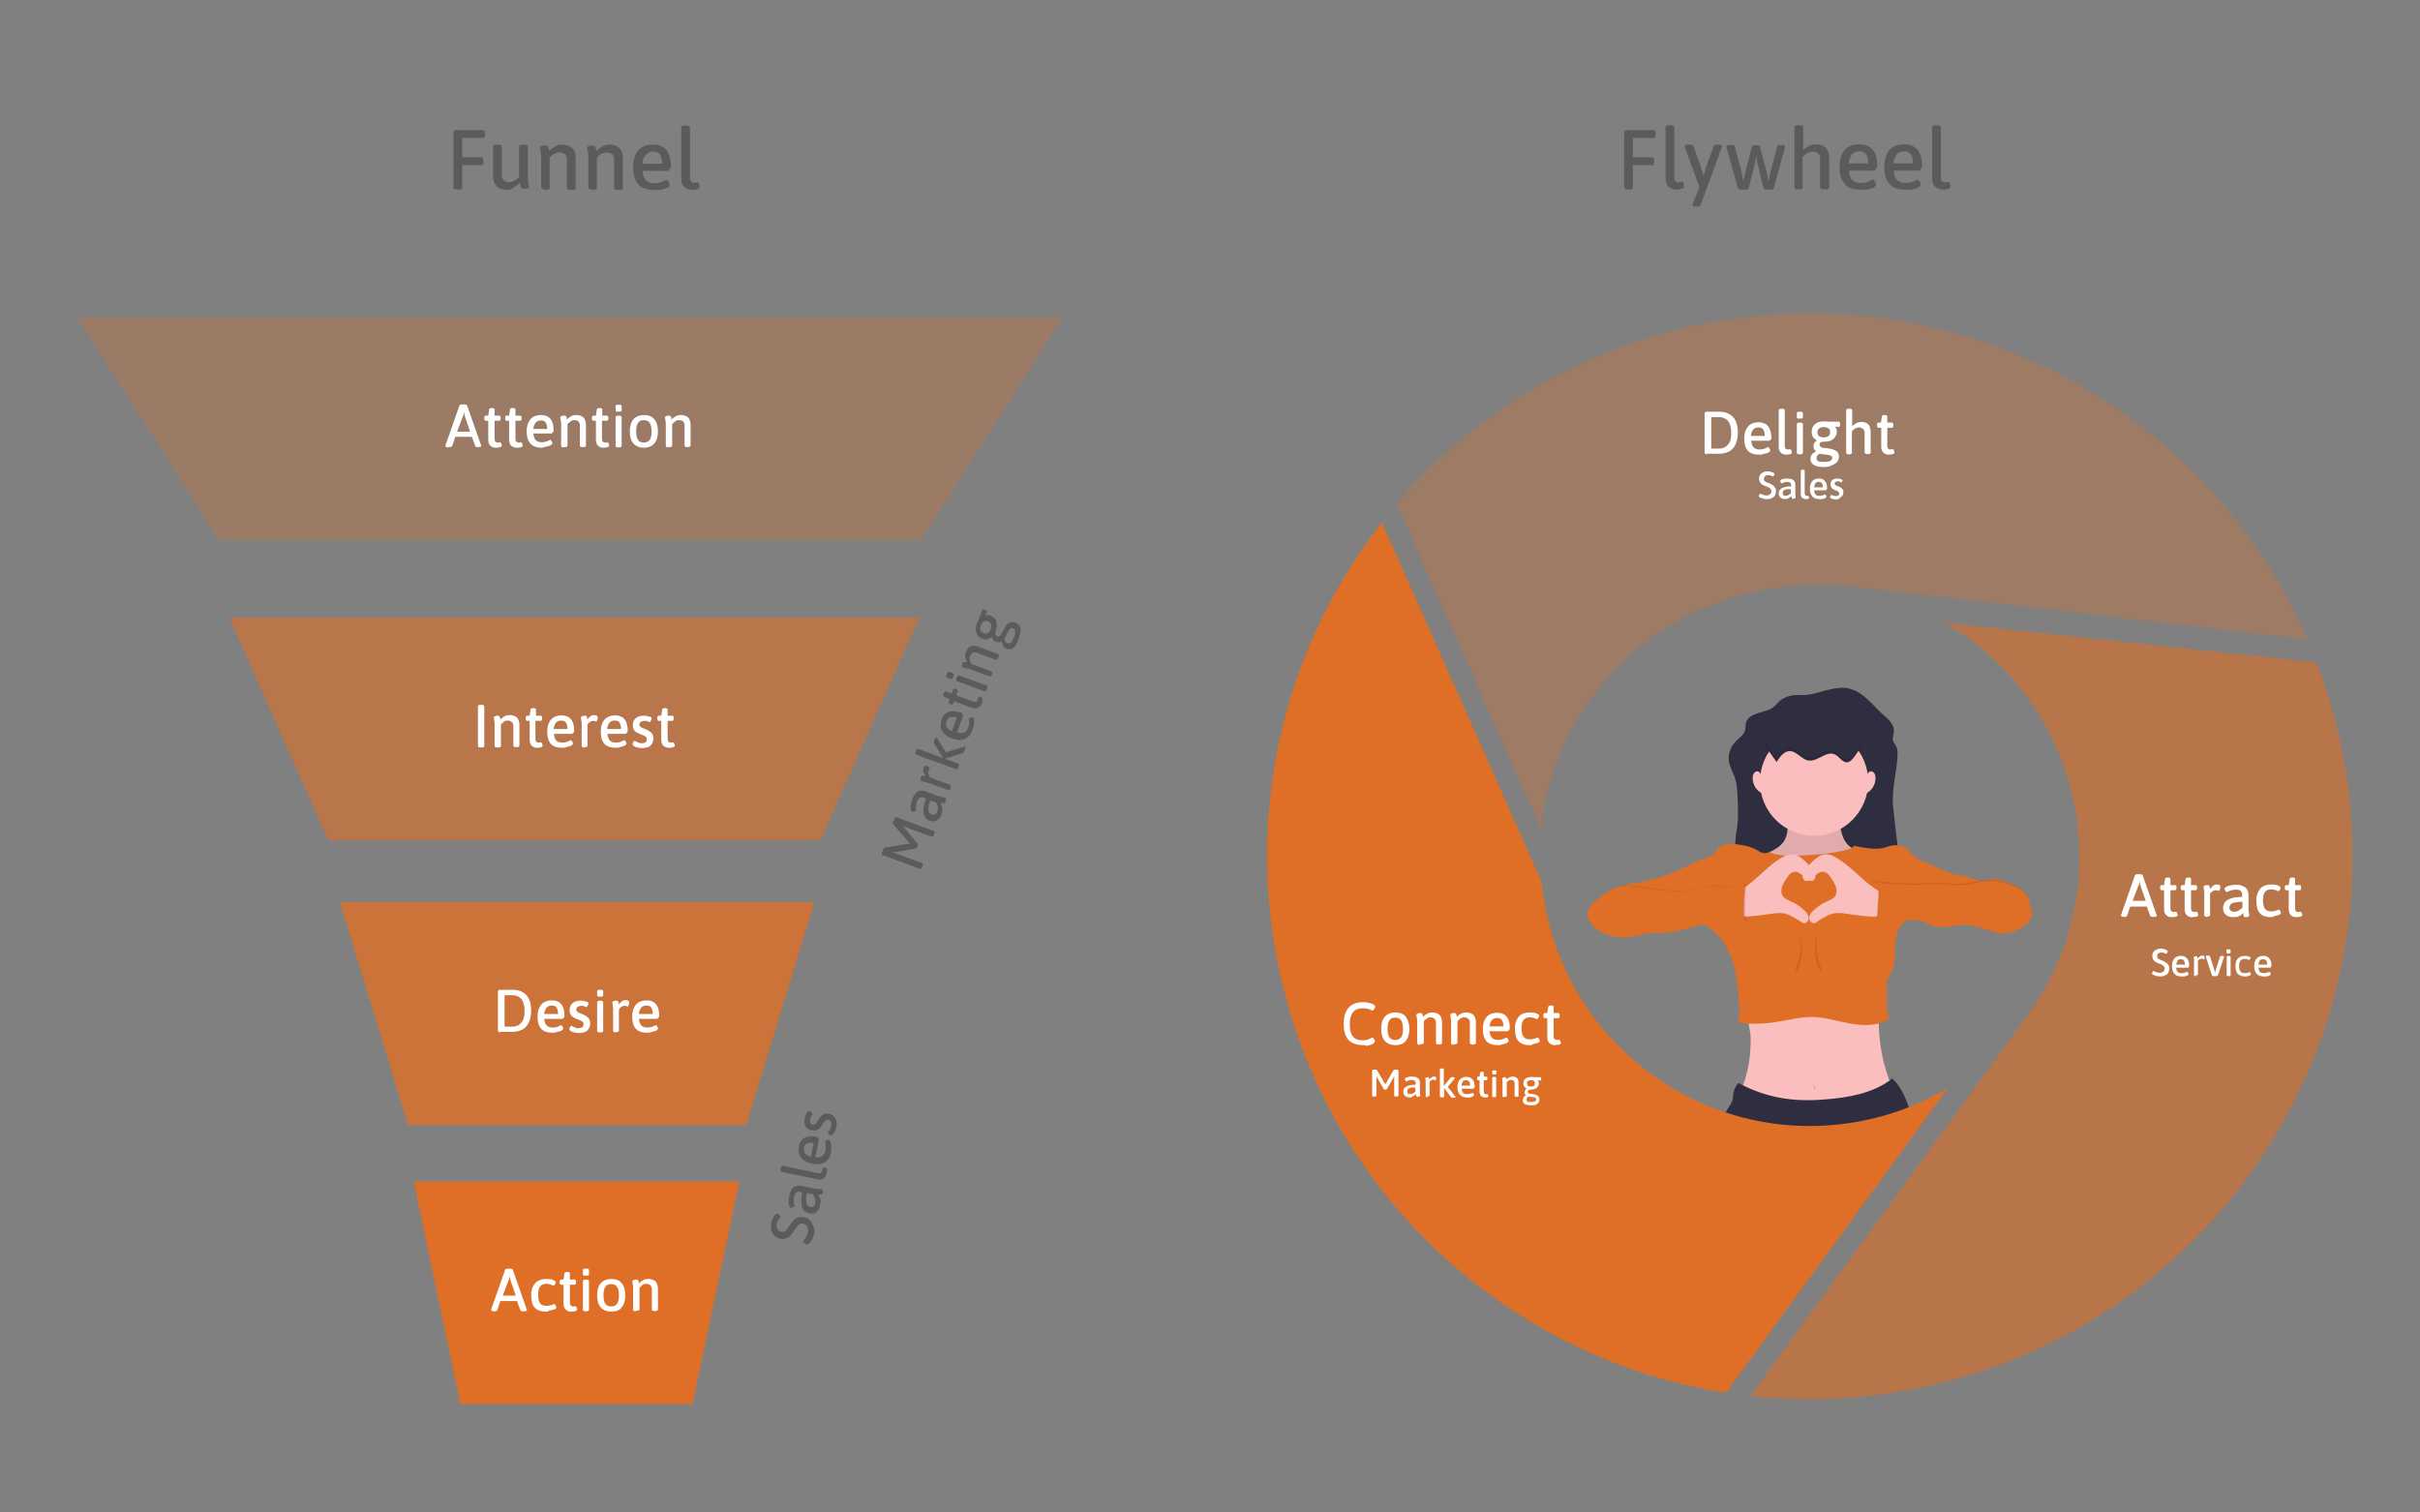<?xml version="1.0" encoding="UTF-8"?>
<!-- Generator: Adobe Illustrator 25.3.1, SVG Export Plug-In . SVG Version: 6.00 Build 0)  -->
<svg version="1.1" id="Ebene_1" xmlns="http://www.w3.org/2000/svg" xmlns:xlink="http://www.w3.org/1999/xlink" x="0px" y="0px" viewBox="0 0 800 500" style="enable-background:new 0 0 800 500;" xml:space="preserve">
<rect x="0" y="0" width="800" height="500" fill="#808080" stroke="none"/>
<style type="text/css">
	.st0{fill:#2F2E41;}
	.st1{fill:#FBBEBE;}
	.st2{opacity:0.1;enable-background:new    ;}
	.st3{fill:#DF6F27;}
	.st4{opacity:0.1;}
	.st5{fill:#5B5B5B;}
	.st6{opacity:0.3;}
	.st7{opacity:0.6;}
	.st8{opacity:0.8;}
	.st9{fill:#FFFFFF;}
	.st10{opacity:0.6;fill:#DF6F27;}
	.st11{opacity:0.3;fill:#DF6F27;}
</style>
<g>
	<path class="st0" d="M588.7,231.4c-1,0.8-1.7,1.9-2.8,2.6c-1.3,0.9-3,1.2-4.6,1.7c-1.6,0.5-3.2,1.2-3.9,2.6   c-0.5,1.1-0.2,2.4-0.7,3.6c-0.5,1.2-1.8,2.1-2.8,3.1c-2,2-2.8,4.6-2.3,7.1c0.4,1.7,1.3,3.3,1.9,5c0.7,2.1,0.8,4.2,0.9,6.4   c0.2,4,0.4,8.1-0.5,12.1c-0.2,1-0.9,16.1-2.1,16.1c3.2-0.3,6.5-0.3,9.7-0.3l48.5-0.5c-2.2-2.9-3.7-20.2-4.1-23.6   c-0.8-5.9,1.2-11.9,1.4-17.9c0-0.8,0-1.6-0.3-2.3c-0.3-0.8-1-1.4-1.2-2.2c-0.3-1.1,0.3-2.3,0.3-3.4c0-2.3-2.3-4.1-4.2-5.8   c-1.8-1.7-3.3-3.5-5.2-5.1s-4.2-3-6.9-3.2c-2.2-0.2-4.4,0.4-6.5,0.9c-2.5,0.7-4.9,1.5-7.5,1.5C592.8,229.6,591,229.9,588.7,231.4z"/>
	<path class="st1" d="M625.4,361.4c-0.3,0.2-0.6,0.4-1,0.4c-5.9,1.2-11.9,2.3-18,2.6c-5.3,0.3-10.7,0-16-0.2s-10.7-0.5-15.9-1.6   c2.2-4.3,3.5-9,4-13.9c0.2-2.1,0.3-4.3,0.2-6.4c0-0.3,0-0.5-0.1-0.8c-0.2-1.5-0.9-3.7-0.3-4.8c0.7-1.4,3.5-1.5,4.8-1.7   c2.3-0.4,4.6-0.8,6.9-1.1c9.1-1.2,18.3-1.5,27.5-1.8c1.2,0,2.7,0,3.3,1.1c0.4,0.6,0.3,1.3,0.3,2c0,1.5,0,3,0,4.5   c0.3,6.7,1.7,13.2,4.2,19.4C625.7,359.8,626,360.8,625.4,361.4z"/>
	<path class="st1" d="M589.3,278.7c-1,1.2-2.3,2-3.7,2.7c-1.6,0.8-3.3,1.6-5.1,2.2c-0.4,0.5-0.1,1.2,0.2,1.8   c2.7,5.3,6.4,10.5,11.9,12.8c2.8,1.2,5.9,1.5,9,1.7c0.9,0.1,1.9,0.2,2.8-0.1c0.9-0.2,1.8-0.8,2.6-1.4c5-3.8,8.3-9.5,9.2-15.7   c0.1-0.6,0.1-1.2-0.4-1.5c-0.3-0.2-0.7-0.1-1-0.1c-2.2,0-4.2-1.6-5.2-3.6c-1-2-1.3-4.2-1.6-6.5c0,0-13.1-0.3-14.3-0.3   c-1.8,0-2.5,0.2-2.6,2.1C590.9,275,590.7,277,589.3,278.7z"/>
	<path class="st2" d="M589.3,278.7c-1,1.2-2.3,2-3.7,2.7c-1.6,0.8-3.3,1.6-5.1,2.2c-0.4,0.5-0.1,1.2,0.2,1.8   c2.7,5.3,6.4,10.5,11.9,12.8c2.8,1.2,5.9,1.5,9,1.7c0.9,0.1,1.9,0.2,2.8-0.1c0.9-0.2,1.8-0.8,2.6-1.4c5-3.8,8.3-9.5,9.2-15.7   c0.1-0.6,0.1-1.2-0.4-1.5c-0.3-0.2-0.7-0.1-1-0.1c-2.2,0-4.2-1.6-5.2-3.6c-1-2-1.3-4.2-1.6-6.5c0,0-13.1-0.3-14.3-0.3   c-1.8,0-2.5,0.2-2.6,2.1C590.9,275,590.7,277,589.3,278.7z"/>
	<circle class="st1" cx="599.7" cy="258.4" r="17.9"/>
	<path class="st3" d="M612.8,279.6c0.2,2.5-26.7,4.9-27.7,1.8c-0.6,0.7-1.7,0.8-2.6,0.5c-0.9-0.3-1.6-0.9-2.5-1.3   c-1.4-0.7-3-1-4.5-1.3c-2.5-0.4-5.4-0.7-7.3,1c-0.6,0.6-1.1,1.4-1.7,2c-1.1,1-2.7,1.4-4.2,1.9c-2.1,0.7-4,1.8-6,2.8   c-4.6,2.3-9.6,3.9-14.7,4.7c-1.1,0.2-2.2,0.3-3.2,0.6c-1.5,0.4-3,1-4,2.1c1.2,1.5,2.9,2.4,4.8,3l17.9,5.8c2.7,0.9,5.4,1.8,7.8,3.4   c3.9,2.6,6.5,6.9,7.9,11.4c1.4,4.5,1.8,9.3,2.1,14c0.2,2,0.3,4.2-0.5,6.1c4.2,0.5,8.4,0.4,12.5-0.2c4-0.6,7.9-1.7,12-1.7   c4.4,0,8.7,1.5,13,2.2c4.3,0.8,9.1,0.8,12.8-1.7c-0.8-1.1-0.9-2.6-0.9-3.9l-0.1-6.2c0-0.7,0-1.5,0.1-2.2c0.3-1.3,1.2-2.4,1.7-3.7   c1.1-2.4,0.9-5.1,1-7.7c0.1-2.6,0.4-5.4,2.2-7.4c1.2-1.3,2.8-2,4.4-2.4c2.8-0.8,5.8-0.8,8.7-1c9.5-0.7,18.8-3.1,27.4-7.1   c-0.5-1.1-1.7-1.7-2.8-2.2c-2.6-1.2-5.3-2.4-8.2-2.2c-1.4,0.1-2.7,0.6-4.1,0.4c-1.3-0.2-2.4-0.9-3.7-1.3c-1-0.3-2-0.3-2.9-0.5   c-2.3-0.3-4.4-1.3-6.5-2.2l-5.3-2.3c-1.4-0.6-2.8-1.3-3.8-2.5c-0.3-0.4-0.6-0.8-0.9-1.2c-0.6-0.6-1.4-1-2.2-1.3   c-1-0.4-2.1-0.5-3.2-0.3c-0.7,0.1-1.5,0.3-2.2,0.6C619.9,281.2,616.3,280.2,612.8,279.6z"/>
	<path class="st0" d="M633.2,373c-9.5,2.3-19.2,3.8-29,4.4h0h-24.5h0c-4.4-0.3-8.7-0.8-13-1.4c1.3-3.7,3-7.3,5.2-10.6   c0.3-0.5,0.6-1,0.8-1.5c0.1-0.5,0.2-1,0.2-1.6c0.1-1.6,0.7-3.1,1.8-4.3c0.5,0.3,1,0.5,1.5,0.8c5.6,2.8,11.6,4.4,17.9,4.8   c3.3,0.2,6.5,0.1,9.8-0.2c7.3-0.6,15-2,20.9-6.3c0.2-0.2,0.5-0.4,0.7-0.6c2.9,2.6,4.5,6.5,5.7,10.1   C631.8,368.8,632.5,370.9,633.2,373z"/>
	<path class="st2" d="M599.6,358.3c-0.2,0.8-0.1,1.6,0.4,2.2c0.3-0.7,0.2-1.5-0.4-2L599.6,358.3z"/>
	<path class="st1" d="M589.4,283.3c0.9-0.5,1.9-0.9,2.9-0.9c1.5,0,2.9,0.9,4.1,2c1.1,1,2,2,2.8,3.2c0.4,0.6,0.8,1.2,0.9,1.9   c0.1,0.7-0.3,1.5-1,1.7c-0.4,0.1-0.9,0-1.3-0.3c-1.6-0.9-2.8-2.9-4.6-2.7c-1.2,0.1-2.1,1.3-2.7,2.3c-0.6,0.9-1.2,1.9-1.5,3   c-0.3,1.1-0.1,2.3,0.6,3.1c0.6,0.6,1.4,0.9,2.2,1.3c1.8,0.7,3.4,1.8,4.7,3.1c0.7,0.6,1.3,1.4,1.4,2.3c0.1,0.9-0.6,1.9-1.5,1.9   c-0.4-0.1-0.8-0.2-1.1-0.5c-1.7-1.1-3.4-2.2-5.3-2.7c-2-0.4-4,0-6,0.3c-2.2,0.3-4.4,0.6-6.6,0.7c-0.7,0.1-1.3,0-2-0.1   c-2.2-0.7-2.8-3.5-2.6-5.5c0.3-2.2,1.9-2.6,3.5-3.7C581.1,290.5,584.5,286,589.4,283.3z"/>
	<path class="st1" d="M606.6,283.3c-0.9-0.5-1.9-0.9-2.9-0.9c-1.5,0-2.9,0.9-4.1,2c-1.1,1-2,2-2.8,3.2c-0.4,0.6-0.8,1.2-0.9,1.9   c-0.1,0.7,0.3,1.5,1,1.7c0.4,0.1,0.9,0,1.3-0.3c1.6-0.9,2.8-2.9,4.6-2.7c1.2,0.1,2.1,1.3,2.7,2.3c0.6,0.9,1.2,1.9,1.5,3   s0.1,2.3-0.6,3.1c-0.6,0.6-1.4,0.9-2.2,1.3c-1.8,0.7-3.4,1.8-4.7,3.1c-0.7,0.6-1.3,1.4-1.4,2.3c-0.1,0.9,0.6,1.9,1.5,1.9   c0.4-0.1,0.8-0.2,1.1-0.5c1.7-1.1,3.4-2.2,5.3-2.7c2-0.4,4,0,6,0.3c2.2,0.3,4.4,0.6,6.6,0.7c0.7,0.1,1.3,0,2-0.1   c2.2-0.7,2.8-3.5,2.6-5.5c-0.3-2.2-1.9-2.6-3.5-3.7C615,290.5,611.6,286,606.6,283.3z"/>
	<path class="st0" d="M587.3,251.9c1-1.6,2.3-3.4,4-3.6c2.4-0.3,4.2,2.7,6.5,3.1c3,0.5,6-3.4,8.8-2c1.4,0.7,2.4,2.6,3.9,2.6   c1,0,1.9-1,2.6-2c1.2-1.6,2.2-3.3,3.1-5.1c-2.9-3.3-7.1-4.1-11-4.7l-6.6-1c-1.6-0.2-3.2-0.5-4.8-0.1c-1.4,0.3-2.7,1.1-4,1.9   c-1.5,1-5.1,2.5-6.1,4.3c-0.7,1.2,0.2,1.8,1.1,3.1C585.7,249.6,586.5,250.8,587.3,251.9z"/>
	<path class="st2" d="M577.4,292.3c-2.9,0.6-5.8,0.8-8.7,0.6c-1.1-0.1-2.3-0.2-3.4-0.1c-1.4,0.1-2.7,0.6-4,0.9   c-6.9,1.7-14.1,0-21.2-0.9c-1.2-0.2-2.5-0.3-3.8-0.1c-1.1,0.2-2.2,0.7-3.2,1.3c-1.6,0.9-3.2,2-4.6,3.1c-1.5,1.2-3.1,2.7-3.2,4.7   c-0.1,1.7,0.9,3.2,2.2,4.4c3.3,3.1,8.3,4,12.8,3.2c1.7-0.3,3.4-0.9,5.1-1.1c1.8-0.2,3.5,0,5.3-0.1c3.6-0.2,7-1.4,10.5-2.3   c5.5-1.4,11.1-1.8,16.7-1.3c-0.2,0.1-0.4,0-0.5-0.2c0,0,0,0,0-0.1c-0.4-1.1-0.4-2.4-0.4-3.6C577,297.9,577.1,295.2,577.4,292.3z"/>
	<path class="st3" d="M576.9,292.5c-2.9,0.6-5.8,0.8-8.7,0.6c-1.1-0.1-2.3-0.2-3.4-0.1c-1.4,0.1-2.7,0.6-4,0.9   c-6.9,1.7-14.1,0-21.2-0.9c-1.2-0.2-2.5-0.3-3.8-0.1c-1.1,0.2-2.2,0.7-3.2,1.3c-1.6,0.9-3.2,2-4.6,3.1c-1.5,1.2-3.1,2.7-3.2,4.7   c-0.1,1.7,0.9,3.2,2.2,4.4c3.3,3.1,8.3,4,12.8,3.2c1.7-0.3,3.4-0.9,5.1-1.1c1.8-0.2,3.5,0,5.3-0.1c3.6-0.2,7-1.4,10.5-2.3   c5.5-1.4,11.1-1.8,16.7-1.3c-0.2,0.1-0.4,0-0.5-0.2c0,0,0,0,0-0.1c-0.4-1.1-0.4-2.4-0.4-3.6C576.5,298.2,576.7,295.4,576.9,292.5z"/>
	<path class="st2" d="M619.2,291c3.5,0.8,12,1.2,15.7,1c1.7-0.1,3.3-0.2,5-0.2c2.8,0,5.7,0.5,8.5,0.3c3.7-0.3,7.2-1.6,10.9-1.2   c1.8,0.2,3.5,0.7,5.2,1.3s3.6,1.2,4.8,2.6c1.1,1.3,1.5,3,1.9,4.7c0.2,0.9,0.4,1.9,0.2,2.8c-0.3,1.8-2,3-3.5,3.9   c-1.9,1.1-3.9,2-6,1.9c-1.3,0-2.5-0.4-3.7-0.8c-3.5-1.1-7-2.3-10.6-2c-2.5,0.2-5.1,1.1-7.5,0.6c-1.5-0.3-2.8-1.1-4.2-1.6   c-3.4-1.2-12-0.9-15.6-0.6c0.2-2,0.2-4.1,0.4-6.1c0.2-1.5,0.3-3.2-0.2-4.6C620,292.1,619.9,291.7,619.2,291z"/>
	<path class="st3" d="M619.4,291.5c3.5,0.8,12,1.2,15.7,1c1.7-0.1,3.3-0.2,5-0.2c2.8,0,5.7,0.5,8.5,0.3c3.7-0.3,7.2-1.6,10.9-1.2   c1.8,0.2,3.5,0.7,5.2,1.3c1.7,0.6,3.6,1.2,4.8,2.6c1.1,1.3,1.5,3,1.9,4.7c0.2,0.9,0.4,1.9,0.2,2.8c-0.3,1.8-2,3-3.5,3.9   c-1.9,1.1-3.9,2-6,1.9c-1.3,0-2.5-0.4-3.7-0.8c-3.5-1.1-7-2.3-10.6-2c-2.5,0.2-5.1,1.1-7.5,0.6c-1.5-0.3-2.8-1.1-4.2-1.6   c-3.4-1.2-12-0.9-15.6-0.6c0.2-2,0.2-4.1,0.4-6.1c0.2-1.5,0.3-3.2-0.2-4.6C620.2,292.6,620.1,292.1,619.4,291.5z"/>
	<path class="st1" d="M582.6,256.2c-0.5-0.1-0.8-0.8-1.2-1.1c-0.5-0.3-1.1-0.1-1.5,0.4c-0.3,0.4-0.5,1-0.5,1.5   c-0.1,2.4,1.3,4.6,3.6,5.5c-0.5-2.1-0.7-4.3-0.6-6.4L582.6,256.2z"/>
	<path class="st1" d="M616.8,256.2c0.5-0.1,0.7-0.8,1.2-1.1c0.5-0.3,1.1-0.1,1.5,0.4c0.3,0.4,0.5,1,0.5,1.5c0.1,2.4-1.3,4.6-3.6,5.5   c0.5-2.1,0.7-4.3,0.6-6.4L616.8,256.2z"/>
	<g class="st4">
		<path d="M594.6,307.6c0.4,1.6,0.7,3.3,0.6,5c0,2.9-0.6,5.5-1.4,6.8c-0.1,0.6-0.2,1.3-0.2,1.9c1.2-0.9,2.1-4,2.1-7.6    C595.6,311.3,595.2,309.1,594.6,307.6z"/>
	</g>
	<g class="st4">
		<path d="M601.1,307.6c-0.4,1.6-0.7,3.3-0.6,5c0,2.9,0.6,5.5,1.4,6.8c0.1,0.6,0.2,1.3,0.2,1.9c-1.2-0.9-2.1-4-2.1-7.6    C600,311.3,600.5,309.1,601.1,307.6z"/>
	</g>
	<path class="st2" d="M613.2,248.9c-0.7,1-1.5,1.9-2.6,2c-1.5,0-2.6-1.9-3.9-2.6c-2.8-1.4-5.8,2.5-8.8,2c-2.3-0.4-4.2-3.3-6.5-3.1   c-1.7,0.2-2.9,2-4,3.6c-0.8-1.2-1.6-2.4-2.4-3.6c-0.5-0.7-1-1.2-1.2-1.7c-0.5,1.1,0.4,1.7,1.2,2.9c0.8,1.2,1.6,2.4,2.4,3.6   c1-1.6,2.3-3.4,4-3.6c2.4-0.3,4.2,2.7,6.5,3.1c3,0.5,6-3.4,8.8-2c1.4,0.7,2.4,2.6,3.9,2.6c1,0,1.9-1,2.6-2c1.2-1.6,2.2-3.3,3.1-5.1   c-0.1-0.1-0.3-0.3-0.4-0.4C615.1,246,614.2,247.5,613.2,248.9z"/>
</g>
<g>
	<path class="st5" d="M151.2,62.6c-0.9,0-1.3-0.2-1.3-0.7v-18c0-0.6,0.3-0.9,0.9-0.9h8.9c0.4,0,0.6,0.3,0.6,1v0.6c0,0.7-0.2,1-0.6,1   h-6.9v6.4h6.4c0.4,0,0.6,0.3,0.6,1v0.6c0,0.7-0.2,1-0.6,1h-6.4v7.4c0,0.5-0.4,0.7-1.3,0.7H151.2z"/>
	<path class="st5" d="M167.5,62.8c-1.4,0-2.5-0.4-3.3-1.2c-0.8-0.8-1.2-1.9-1.2-3.4v-9.7c0-0.5,0.4-0.7,1.3-0.7h0.3   c0.9,0,1.3,0.2,1.3,0.7v9.3c0,0.8,0.2,1.4,0.6,1.8s1,0.6,1.9,0.6c0.6,0,1.2-0.2,1.8-0.5s1-0.8,1.4-1.3v-9.9c0-0.5,0.4-0.7,1.3-0.7   h0.3c0.9,0,1.3,0.2,1.3,0.7v9.6c0,0.8,0,1.5,0.1,2c0.1,0.5,0.1,0.9,0.2,1.1c0.1,0.3,0.1,0.4,0.1,0.5c0,0.1-0.1,0.3-0.2,0.4   c-0.2,0.1-0.4,0.2-0.6,0.2c-0.2,0.1-0.4,0.1-0.7,0.1c-0.2,0-0.4,0-0.5,0c-0.2,0-0.4-0.1-0.6-0.3c-0.1-0.2-0.2-0.5-0.3-0.8   s-0.1-0.6-0.2-0.9c-0.5,0.6-1.2,1.1-1.9,1.5C169.1,62.6,168.4,62.8,167.5,62.8z"/>
	<path class="st5" d="M180.2,62.6c-0.9,0-1.3-0.2-1.3-0.7v-9.5c0-0.8,0-1.5-0.1-2c-0.1-0.5-0.1-0.9-0.2-1.1   c-0.1-0.3-0.1-0.4-0.1-0.5c0-0.1,0.1-0.3,0.2-0.4s0.4-0.2,0.6-0.2s0.4-0.1,0.7-0.1c0.2,0,0.4,0,0.5,0c0.2,0,0.4,0.1,0.6,0.3   c0.1,0.2,0.2,0.5,0.3,0.7c0.1,0.3,0.1,0.6,0.2,0.8c0.5-0.6,1.2-1.1,1.9-1.5c0.8-0.4,1.5-0.6,2.4-0.6c1.4,0,2.5,0.4,3.3,1.2   s1.1,1.9,1.1,3.4v9.7c0,0.5-0.4,0.7-1.3,0.7h-0.3c-0.9,0-1.3-0.2-1.3-0.7v-9.3c0-0.8-0.2-1.4-0.6-1.8s-1.1-0.6-1.9-0.6   c-0.6,0-1.2,0.2-1.8,0.5c-0.6,0.4-1,0.8-1.4,1.3v9.9c0,0.5-0.4,0.7-1.3,0.7H180.2z"/>
	<path class="st5" d="M195.8,62.6c-0.9,0-1.3-0.2-1.3-0.7v-9.5c0-0.8,0-1.5-0.1-2c-0.1-0.5-0.1-0.9-0.2-1.1   c-0.1-0.3-0.1-0.4-0.1-0.5c0-0.1,0.1-0.3,0.2-0.4s0.4-0.2,0.6-0.2s0.4-0.1,0.7-0.1c0.2,0,0.4,0,0.5,0c0.2,0,0.4,0.1,0.6,0.3   c0.1,0.2,0.2,0.5,0.3,0.7c0.1,0.3,0.1,0.6,0.2,0.8c0.5-0.6,1.2-1.1,1.9-1.5c0.8-0.4,1.5-0.6,2.4-0.6c1.4,0,2.5,0.4,3.3,1.2   s1.1,1.9,1.1,3.4v9.7c0,0.5-0.4,0.7-1.3,0.7h-0.3c-0.9,0-1.3-0.2-1.3-0.7v-9.3c0-0.8-0.2-1.4-0.6-1.8s-1.1-0.6-1.9-0.6   c-0.6,0-1.2,0.2-1.8,0.5c-0.6,0.4-1,0.8-1.4,1.3v9.9c0,0.5-0.4,0.7-1.3,0.7H195.8z"/>
	<path class="st5" d="M216.3,62.8c-2.4,0-4.2-0.6-5.3-1.9c-1.1-1.3-1.7-3.1-1.7-5.5c0-1.7,0.3-3.1,0.8-4.3c0.5-1.1,1.3-2,2.3-2.5   c1-0.6,2.2-0.8,3.6-0.8c1.3,0,2.4,0.3,3.3,0.9c0.9,0.6,1.5,1.4,1.9,2.5c0.4,1.1,0.6,2.4,0.6,3.9c0,0.1-0.1,0.3-0.2,0.5   c-0.1,0.2-0.3,0.4-0.4,0.6s-0.3,0.3-0.4,0.3h-8.4c0.1,1.4,0.5,2.5,1.1,3.1c0.7,0.6,1.6,1,2.9,1c0.8,0,1.4-0.1,1.9-0.3   c0.5-0.2,1-0.4,1.3-0.5s0.5-0.3,0.7-0.3c0.1,0,0.3,0.1,0.5,0.3c0.2,0.2,0.3,0.4,0.4,0.7c0.1,0.3,0.2,0.4,0.2,0.6   c0,0.2-0.1,0.4-0.4,0.7c-0.3,0.2-0.7,0.4-1.2,0.6c-0.5,0.2-1,0.3-1.6,0.4C217.6,62.7,217,62.8,216.3,62.8z M212.4,54.1h6.5   c0-1.3-0.2-2.3-0.7-3c-0.5-0.7-1.2-1-2.2-1c-1,0-1.8,0.3-2.4,1C212.9,51.7,212.5,52.7,212.4,54.1z"/>
	<path class="st5" d="M228.9,62.8c-0.4,0-0.9-0.1-1.3-0.2c-0.4-0.1-0.8-0.3-1.2-0.6c-0.4-0.3-0.7-0.7-0.9-1.2   c-0.2-0.5-0.3-1.2-0.3-2V42.2c0-0.5,0.4-0.7,1.3-0.7h0.3c0.9,0,1.3,0.2,1.3,0.7v16.4c0,0.7,0.1,1.2,0.4,1.4s0.6,0.4,1,0.4   c0.3,0,0.5,0,0.7-0.1c0.1,0,0.3-0.1,0.4-0.1c0.1,0,0.3,0.1,0.4,0.3c0.1,0.2,0.2,0.5,0.2,0.7c0.1,0.2,0.1,0.4,0.1,0.5   c0,0.3-0.1,0.5-0.4,0.7c-0.3,0.1-0.6,0.2-0.9,0.3C229.5,62.7,229.2,62.8,228.9,62.8z"/>
</g>
<g class="st6">
	<polygon class="st3" points="304.5,178.5 72.3,178.5 25.6,104.9 351.2,104.9  "/>
</g>
<g>
	<path class="st5" d="M538.2,62.6c-0.9,0-1.3-0.2-1.3-0.7v-18c0-0.6,0.3-0.9,0.9-0.9h8.9c0.4,0,0.6,0.3,0.6,1v0.6c0,0.7-0.2,1-0.6,1   h-6.9v6.4h6.4c0.4,0,0.6,0.3,0.6,1v0.6c0,0.7-0.2,1-0.6,1h-6.4v7.4c0,0.5-0.4,0.7-1.3,0.7H538.2z"/>
	<path class="st5" d="M554.3,62.7c-0.4,0-0.9-0.1-1.3-0.2c-0.4-0.1-0.8-0.3-1.2-0.6c-0.4-0.3-0.7-0.7-0.9-1.2   c-0.2-0.5-0.3-1.2-0.3-2V42.1c0-0.5,0.4-0.7,1.3-0.7h0.3c0.9,0,1.3,0.2,1.3,0.7v16.4c0,0.7,0.1,1.2,0.4,1.4c0.3,0.3,0.6,0.4,1,0.4   c0.3,0,0.5,0,0.7-0.1c0.1,0,0.3-0.1,0.4-0.1c0.1,0,0.3,0.1,0.4,0.3c0.1,0.2,0.2,0.5,0.2,0.7c0.1,0.2,0.1,0.4,0.1,0.5   c0,0.3-0.1,0.5-0.4,0.7c-0.3,0.1-0.6,0.2-0.9,0.3C554.9,62.7,554.6,62.7,554.3,62.7z"/>
	<path class="st5" d="M560.6,68.3c-0.8,0-1.1-0.2-1.1-0.5c0-0.1,0-0.1,0-0.2c0-0.1,0.1-0.2,0.1-0.3l2.6-6.5v2.2L557,48.7   c0-0.1,0-0.1-0.1-0.2c0-0.1,0-0.1,0-0.2c0-0.3,0.4-0.5,1.3-0.5h0.4c0.3,0,0.6,0,0.8,0.1c0.2,0.1,0.4,0.2,0.4,0.4l2.5,6.9   c0.1,0.4,0.3,0.9,0.4,1.4s0.3,1.1,0.4,1.5h0.1c0.1-0.5,0.3-1,0.4-1.5s0.3-1,0.4-1.4l2.5-6.9c0.1-0.2,0.2-0.3,0.4-0.4   c0.2-0.1,0.5-0.1,0.8-0.1h0.3c0.8,0,1.3,0.2,1.3,0.5c0,0.1,0,0.3-0.1,0.4l-7,19c-0.1,0.2-0.2,0.4-0.5,0.5c-0.2,0.1-0.5,0.1-0.9,0.1   H560.6z"/>
	<path class="st5" d="M575.7,62.6c-0.3,0-0.6,0-0.8-0.1c-0.2-0.1-0.4-0.2-0.4-0.4l-3.7-13.2c0-0.1,0-0.2-0.1-0.3c0-0.1,0-0.2,0-0.2   c0-0.2,0.1-0.3,0.3-0.4c0.2-0.1,0.6-0.1,1.1-0.1c0.4,0,0.7,0,1,0.1c0.3,0.1,0.4,0.2,0.4,0.4l2.2,8.4c0.1,0.4,0.2,0.8,0.3,1.4   c0.1,0.6,0.2,1.1,0.3,1.6h0.1c0.1-0.4,0.1-0.9,0.3-1.5c0.1-0.6,0.2-1.1,0.3-1.5l2.1-8.3c0.1-0.2,0.2-0.3,0.4-0.4s0.5-0.1,0.8-0.1   h0.3c0.3,0,0.6,0,0.8,0.1s0.4,0.2,0.4,0.4l2.2,8.3c0.2,0.7,0.3,1.3,0.4,1.7c0.1,0.5,0.1,0.9,0.2,1.3h0.1c0.1-0.5,0.2-1,0.3-1.5   c0.1-0.6,0.2-1,0.3-1.5l2.2-8.4c0-0.2,0.2-0.3,0.4-0.4c0.2-0.1,0.5-0.1,0.9-0.1c0.9,0,1.3,0.2,1.3,0.6c0,0.1,0,0.1,0,0.2   c0,0.1,0,0.1-0.1,0.2l-3.6,13.3c0,0.2-0.2,0.3-0.4,0.4c-0.2,0.1-0.5,0.1-0.8,0.1h-1c-0.3,0-0.6,0-0.8-0.1c-0.2-0.1-0.4-0.2-0.4-0.4   l-2-8.1c-0.1-0.3-0.1-0.7-0.2-1.1s-0.1-0.8-0.2-1.2h-0.1c-0.1,0.4-0.1,0.8-0.2,1.2c-0.1,0.4-0.1,0.8-0.2,1.1l-2,8.1   c0,0.2-0.2,0.3-0.4,0.4c-0.2,0.1-0.5,0.1-0.8,0.1H575.7z"/>
	<path class="st5" d="M594.5,62.6c-0.9,0-1.3-0.2-1.3-0.7V42.1c0-0.5,0.4-0.7,1.3-0.7h0.3c0.9,0,1.3,0.2,1.3,0.7v7.5   c0.5-0.5,1.1-0.9,1.8-1.3s1.5-0.6,2.4-0.6c0.5,0,1,0.1,1.6,0.2c0.5,0.1,1,0.4,1.4,0.7c0.4,0.3,0.8,0.8,1,1.4   c0.3,0.6,0.4,1.3,0.4,2.2v9.7c0,0.5-0.4,0.7-1.3,0.7H603c-0.8,0-1.3-0.2-1.3-0.7v-9.3c0-0.7-0.2-1.3-0.6-1.8s-1.1-0.7-1.9-0.7   c-0.5,0-0.9,0.1-1.3,0.3c-0.4,0.2-0.7,0.4-1,0.6c-0.3,0.2-0.5,0.4-0.7,0.6c-0.2,0.2-0.2,0.3-0.3,0.4v9.9c0,0.5-0.4,0.7-1.3,0.7   H594.5z"/>
	<path class="st5" d="M615.1,62.7c-2.4,0-4.2-0.6-5.3-1.9c-1.1-1.3-1.7-3.1-1.7-5.5c0-1.7,0.3-3.1,0.8-4.3s1.3-2,2.3-2.5   c1-0.6,2.2-0.8,3.6-0.8c1.3,0,2.4,0.3,3.3,0.9c0.9,0.6,1.5,1.4,1.9,2.5s0.6,2.4,0.6,3.9c0,0.1-0.1,0.3-0.2,0.5   c-0.1,0.2-0.3,0.4-0.4,0.6s-0.3,0.3-0.4,0.3h-8.4c0.1,1.4,0.5,2.5,1.1,3.1s1.6,1,2.9,1c0.8,0,1.4-0.1,1.9-0.3   c0.5-0.2,1-0.4,1.3-0.5c0.3-0.2,0.5-0.3,0.7-0.3c0.1,0,0.3,0.1,0.5,0.3c0.2,0.2,0.3,0.4,0.4,0.7c0.1,0.3,0.2,0.4,0.2,0.6   c0,0.2-0.1,0.4-0.4,0.7c-0.3,0.2-0.7,0.4-1.2,0.6s-1,0.3-1.6,0.4C616.3,62.7,615.7,62.7,615.1,62.7z M611.1,54h6.5   c0-1.3-0.2-2.3-0.7-3c-0.5-0.7-1.2-1-2.2-1c-1,0-1.8,0.3-2.4,1S611.2,52.7,611.1,54z"/>
	<path class="st5" d="M629.9,62.7c-2.4,0-4.2-0.6-5.3-1.9c-1.1-1.3-1.7-3.1-1.7-5.5c0-1.7,0.3-3.1,0.8-4.3s1.3-2,2.3-2.5   c1-0.6,2.2-0.8,3.6-0.8c1.3,0,2.4,0.3,3.3,0.9c0.9,0.6,1.5,1.4,1.9,2.5s0.6,2.4,0.6,3.9c0,0.1-0.1,0.3-0.2,0.5   c-0.1,0.2-0.3,0.4-0.4,0.6s-0.3,0.3-0.4,0.3h-8.4c0.1,1.4,0.5,2.5,1.1,3.1s1.6,1,2.9,1c0.8,0,1.4-0.1,1.9-0.3   c0.5-0.2,1-0.4,1.3-0.5c0.3-0.2,0.5-0.3,0.7-0.3c0.1,0,0.3,0.1,0.5,0.3c0.2,0.2,0.3,0.4,0.4,0.7c0.1,0.3,0.2,0.4,0.2,0.6   c0,0.2-0.1,0.4-0.4,0.7c-0.3,0.2-0.7,0.4-1.2,0.6s-1,0.3-1.6,0.4C631.1,62.7,630.5,62.7,629.9,62.7z M625.9,54h6.5   c0-1.3-0.2-2.3-0.7-3c-0.5-0.7-1.2-1-2.2-1c-1,0-1.8,0.3-2.4,1S626,52.7,625.9,54z"/>
	<path class="st5" d="M642.4,62.7c-0.4,0-0.9-0.1-1.3-0.2s-0.8-0.3-1.2-0.6c-0.4-0.3-0.7-0.7-0.9-1.2c-0.2-0.5-0.3-1.2-0.3-2V42.1   c0-0.5,0.4-0.7,1.3-0.7h0.3c0.9,0,1.3,0.2,1.3,0.7v16.4c0,0.7,0.1,1.2,0.4,1.4c0.3,0.3,0.6,0.4,1,0.4c0.3,0,0.5,0,0.7-0.1   c0.1,0,0.3-0.1,0.4-0.1c0.1,0,0.3,0.1,0.4,0.3c0.1,0.2,0.2,0.5,0.2,0.7c0.1,0.2,0.1,0.4,0.1,0.5c0,0.3-0.1,0.5-0.4,0.7   c-0.3,0.1-0.6,0.2-0.9,0.3C643,62.7,642.7,62.7,642.4,62.7z"/>
</g>
<g>
	<path class="st5" d="M303.2,280.1c-0.1,0.2-0.2,0.4-0.5,0.4l-6.4,1.1c-0.2,0-0.3,0.1-0.5,0.1c-0.2,0-0.3,0-0.5,0.1l0,0.1   c0.2,0,0.3,0.1,0.5,0.1c0.2,0.1,0.3,0.1,0.5,0.2l8.5,3.1c0.3,0.1,0.4,0.5,0.2,1l-0.1,0.2c-0.2,0.6-0.5,0.8-0.8,0.7l-12.3-4.5   c-0.3-0.1-0.4-0.5-0.2-1l0.3-0.8c0.1-0.2,0.2-0.4,0.3-0.5c0.1-0.1,0.3-0.2,0.4-0.2l7.2-1.2c0.2,0,0.3,0,0.5-0.1c0.2,0,0.4,0,0.6,0   c-0.1-0.1-0.3-0.3-0.4-0.4s-0.3-0.3-0.4-0.4l-4.7-5.5c-0.1-0.1-0.2-0.3-0.2-0.4c0-0.2,0-0.4,0.1-0.6l0.3-0.7   c0.2-0.6,0.5-0.8,0.8-0.7l12.3,4.5c0.3,0.1,0.4,0.5,0.2,1l-0.1,0.2c-0.2,0.6-0.5,0.8-0.8,0.7l-8.4-3.1c-0.2-0.1-0.3-0.1-0.5-0.2   c-0.2-0.1-0.3-0.1-0.5-0.2l0,0.1c0.1,0.1,0.2,0.3,0.3,0.4c0.1,0.1,0.2,0.2,0.3,0.4l4.1,4.9c0.1,0.2,0.2,0.4,0.1,0.6L303.2,280.1z"/>
	<path class="st5" d="M311.3,269.2c-0.3,0.9-0.9,1.6-1.5,2s-1.5,0.4-2.4,0.1c-0.7-0.2-1.2-0.6-1.5-1.1c-0.3-0.5-0.5-1-0.6-1.7   c-0.1-0.6,0-1.3,0.1-2.1c0.2-0.8,0.4-1.6,0.7-2.4l-0.8-0.3c-0.4-0.2-0.8-0.1-1.2,0c-0.4,0.2-0.7,0.6-1,1.3c-0.2,0.5-0.3,1-0.3,1.4   c0,0.4,0,0.8,0,1.1s0,0.5,0,0.5c0,0.1-0.2,0.2-0.3,0.2s-0.4,0.1-0.6,0.1c-0.2,0-0.4,0-0.4,0c-0.2-0.1-0.3-0.3-0.4-0.7   c-0.1-0.4-0.1-0.9,0-1.5c0.1-0.6,0.2-1.2,0.4-1.8c0.3-0.8,0.7-1.5,1.1-2c0.4-0.5,1-0.8,1.5-0.9c0.6-0.1,1.1-0.1,1.8,0.2l4,1.5   c0.6,0.2,1,0.3,1.4,0.4c0.4,0.1,0.6,0.1,0.8,0.2c0.2,0,0.3,0.1,0.4,0.1c0.1,0,0.2,0.1,0.2,0.2c0,0.1,0,0.3,0,0.4   c0,0.2,0,0.3-0.1,0.5c0,0.1-0.1,0.3-0.1,0.3c-0.1,0.2-0.2,0.3-0.4,0.3c-0.2,0-0.4,0-0.6,0c-0.2,0-0.4-0.1-0.6-0.1   c0.1,0.3,0.3,0.6,0.4,0.9c0.1,0.4,0.2,0.8,0.2,1.2C311.5,268.2,311.4,268.7,311.3,269.2z M309.8,268.3c0.2-0.6,0.3-1.2,0.2-1.6   c-0.1-0.5-0.3-1-0.5-1.4l-1.9-0.7c-0.2,0.5-0.3,1-0.5,1.4c-0.1,0.5-0.2,0.9-0.2,1.4c0,0.4,0,0.8,0.2,1.1c0.2,0.3,0.4,0.6,0.9,0.7   c0.4,0.2,0.8,0.2,1.1,0C309.3,269.1,309.6,268.8,309.8,268.3z"/>
	<path class="st5" d="M314.3,260.5c-0.2,0.6-0.5,0.8-0.8,0.7l-6.4-2.3c-0.5-0.2-1-0.3-1.4-0.4c-0.4-0.1-0.6-0.1-0.8-0.2   c-0.2,0-0.3,0-0.4-0.1c-0.1,0-0.2-0.1-0.2-0.2c0-0.1,0-0.3,0-0.4c0-0.2,0-0.3,0.1-0.5c0-0.2,0.1-0.3,0.1-0.3   c0.1-0.2,0.2-0.3,0.3-0.3c0.2,0,0.4,0,0.6,0c0.2,0,0.4,0.1,0.6,0.1c-0.3-0.4-0.5-0.9-0.7-1.3c-0.1-0.5-0.1-0.9,0-1.3   c0.1-0.4,0.3-0.6,0.5-0.8c0.2-0.1,0.4-0.1,0.7,0c0.1,0,0.3,0.1,0.4,0.2c0.2,0.1,0.3,0.2,0.4,0.3c0.1,0.1,0.2,0.2,0.1,0.3   c0,0.1-0.1,0.2-0.2,0.3c-0.1,0.1-0.2,0.3-0.3,0.6c-0.1,0.3-0.1,0.6,0,0.9s0.2,0.6,0.3,0.8c0.1,0.2,0.2,0.3,0.2,0.4l6.6,2.4   c0.3,0.1,0.4,0.5,0.2,1L314.3,260.5z"/>
	<path class="st5" d="M316.9,253.6c-0.2,0.6-0.5,0.8-0.8,0.7l-13.2-4.8c-0.3-0.1-0.4-0.5-0.2-1l0.1-0.2c0.2-0.6,0.5-0.8,0.8-0.7   l8.1,3l0-0.1l-2.9-4.7c-0.1-0.1-0.1-0.3-0.1-0.5c0-0.2,0.1-0.4,0.2-0.6l0.1-0.3c0.2-0.5,0.4-0.7,0.5-0.7c0.1,0,0.2,0.1,0.3,0.3   l3.3,5.4l-1.2-0.4l6.8-2.2c0.2,0,0.3-0.1,0.4,0c0.2,0.1,0.2,0.4-0.1,1l-0.1,0.3c-0.1,0.2-0.2,0.4-0.3,0.6c-0.1,0.2-0.2,0.3-0.4,0.3   l-5.7,1.8l0,0.1l4.2,1.5c0.3,0.1,0.4,0.5,0.2,1L316.9,253.6z"/>
	<path class="st5" d="M321.5,241.2c-0.6,1.6-1.4,2.6-2.6,3.1s-2.5,0.4-4.1-0.2c-1.2-0.4-2-0.9-2.7-1.6c-0.6-0.6-1-1.3-1.1-2.1   c-0.1-0.8,0-1.7,0.3-2.6c0.3-0.9,0.8-1.6,1.4-2c0.6-0.4,1.3-0.7,2.2-0.7c0.8,0,1.8,0.2,2.8,0.5c0.1,0,0.2,0.1,0.3,0.2   c0.1,0.1,0.2,0.3,0.3,0.4c0.1,0.2,0.1,0.3,0.1,0.3l-2,5.6c1,0.3,1.8,0.3,2.4,0c0.6-0.3,1-0.8,1.3-1.7c0.2-0.5,0.3-1,0.3-1.4   c0-0.4,0-0.7-0.1-1c0-0.3,0-0.4,0-0.5c0-0.1,0.1-0.2,0.3-0.2c0.2-0.1,0.4-0.1,0.6-0.1c0.2,0,0.3,0,0.4,0c0.2,0.1,0.3,0.2,0.3,0.5   c0.1,0.2,0.1,0.6,0.1,0.9c0,0.4,0,0.8-0.1,1.2C321.7,240.4,321.6,240.8,321.5,241.2z M314.7,241.7l1.6-4.4   c-0.9-0.3-1.6-0.4-2.2-0.2c-0.6,0.2-1,0.6-1.2,1.3c-0.3,0.7-0.2,1.3,0.1,1.9C313.2,240.8,313.8,241.3,314.7,241.7z"/>
	<path class="st5" d="M324.7,232.4c-0.1,0.3-0.3,0.6-0.5,0.8c-0.2,0.3-0.4,0.5-0.7,0.7c-0.3,0.2-0.6,0.3-1.1,0.3   c-0.4,0-0.9-0.1-1.4-0.3l-5.6-2.1l-0.3,0.8c-0.1,0.3-0.4,0.4-0.8,0.2l-0.2-0.1c-0.5-0.2-0.6-0.4-0.5-0.7l0.3-0.8l-1.8-0.9   c-0.3-0.1-0.4-0.4-0.2-0.9l0.1-0.3c0.2-0.5,0.4-0.6,0.7-0.5l1.9,0.7l0.5-1.4c0.1-0.3,0.4-0.3,0.8-0.2l0.2,0.1   c0.5,0.2,0.6,0.4,0.5,0.7l-0.5,1.4l5.5,2c0.5,0.2,0.8,0.2,1.1,0.1c0.2-0.1,0.4-0.3,0.5-0.6c0.1-0.2,0.1-0.4,0.1-0.5   c0-0.1,0-0.2,0-0.3c0-0.1,0.1-0.2,0.3-0.2s0.3,0,0.5,0c0.2,0,0.3,0,0.3,0.1c0.2,0.1,0.3,0.2,0.3,0.4c0,0.2,0,0.4,0,0.7   S324.8,232.2,324.7,232.4z"/>
	<path class="st5" d="M315.1,223.7c-0.1,0.4-0.3,0.6-0.4,0.7c-0.1,0.1-0.3,0.2-0.4,0.1l-1.2-0.4c-0.2-0.1-0.2-0.2-0.3-0.4   c0-0.2,0-0.5,0.2-0.8c0.1-0.4,0.3-0.6,0.4-0.7c0.1-0.1,0.3-0.2,0.4-0.1l1.2,0.4c0.2,0.1,0.2,0.2,0.3,0.4   C315.3,223.1,315.3,223.4,315.1,223.7z M326.2,227.8c-0.2,0.6-0.5,0.8-0.8,0.7l-9-3.3c-0.3-0.1-0.4-0.5-0.2-1l0.1-0.2   c0.2-0.6,0.5-0.8,0.8-0.7l9,3.3c0.3,0.1,0.4,0.5,0.2,1L326.2,227.8z"/>
	<path class="st5" d="M328,222.9c-0.2,0.6-0.5,0.8-0.8,0.7l-6.4-2.3c-0.5-0.2-1-0.3-1.4-0.4c-0.4-0.1-0.6-0.1-0.8-0.2   c-0.2,0-0.3,0-0.4-0.1c-0.1,0-0.2-0.1-0.2-0.2c0-0.1,0-0.3,0-0.4c0-0.2,0-0.3,0.1-0.5c0-0.2,0.1-0.3,0.1-0.3   c0.1-0.2,0.2-0.3,0.3-0.3c0.2,0,0.4,0,0.6,0c0.2,0,0.4,0.1,0.6,0.1c-0.3-0.5-0.5-1.1-0.6-1.7c-0.1-0.6,0-1.2,0.2-1.7   c0.4-1,0.9-1.6,1.6-1.9c0.7-0.3,1.6-0.3,2.5,0.1l6.5,2.4c0.3,0.1,0.4,0.5,0.2,1l-0.1,0.2c-0.2,0.6-0.5,0.8-0.8,0.7l-6.3-2.3   c-0.5-0.2-1-0.2-1.3,0c-0.4,0.2-0.7,0.6-0.9,1.1c-0.2,0.4-0.2,0.8-0.1,1.3c0.1,0.5,0.3,0.9,0.5,1.3l6.6,2.4c0.3,0.1,0.4,0.5,0.2,1   L328,222.9z"/>
	<path class="st5" d="M336.7,211.4c-0.3,0.8-0.6,1.5-1,2c-0.4,0.5-0.8,0.9-1.3,1.1c-0.5,0.2-1,0.2-1.6,0c-0.5-0.2-1-0.5-1.2-1   c-0.3-0.5-0.4-1-0.5-1.5l0,0c-0.2,0.2-0.5,0.3-0.8,0.3c-0.3,0-0.6,0-1-0.1c-0.4-0.1-0.7-0.4-0.9-0.6c-0.2-0.3-0.4-0.6-0.5-1.1   c-0.5,0.4-1,0.7-1.5,0.8c-0.6,0.1-1.1,0.1-1.7-0.2c-0.7-0.2-1.2-0.6-1.5-1.1s-0.6-1-0.6-1.7c-0.1-0.7,0.1-1.4,0.3-2.2   c0.1-0.2,0.2-0.4,0.3-0.6c0.1-0.2,0.2-0.4,0.3-0.5l1.2-3.3c0.1-0.3,0.4-0.3,0.8-0.2l0.2,0.1c0.4,0.2,0.6,0.4,0.5,0.7   c0,0.1-0.1,0.3-0.3,0.6c-0.1,0.3-0.2,0.5-0.3,0.6l0,0c0.3-0.1,0.6-0.2,0.9-0.2c0.3,0,0.6,0.1,0.9,0.2c0.6,0.2,1.1,0.6,1.5,1   c0.4,0.5,0.6,1,0.6,1.7c0.1,0.6-0.1,1.4-0.3,2.2c-0.2,0.6-0.3,1-0.2,1.3c0.1,0.3,0.3,0.5,0.6,0.7c0.3,0.1,0.6,0.1,0.9-0.2   c0.3-0.2,0.5-0.6,0.7-1c0.2-0.4,0.4-0.9,0.7-1.3c0.3-0.5,0.6-1,0.9-1.4c0.3-0.4,0.7-0.7,1.2-0.8c0.4-0.1,1-0.1,1.6,0.1   c0.6,0.2,1.1,0.6,1.4,1.1c0.3,0.5,0.5,1.2,0.4,1.9C337.2,209.6,337,210.5,336.7,211.4z M327.5,207.9c0.2-0.5,0.2-1,0.1-1.5   c-0.1-0.5-0.4-0.8-1-1c-0.6-0.2-1.1-0.2-1.5,0.1c-0.4,0.3-0.7,0.7-0.9,1.3s-0.2,1-0.1,1.5c0.1,0.5,0.4,0.8,1.1,1   c0.6,0.2,1.1,0.2,1.5-0.1C327.1,208.9,327.3,208.5,327.5,207.9z M335.2,210.7c0.3-0.9,0.4-1.5,0.4-2c-0.1-0.5-0.3-0.8-0.8-1   c-0.3-0.1-0.6-0.1-0.8,0.1c-0.2,0.2-0.5,0.5-0.7,0.8c-0.2,0.4-0.4,0.8-0.6,1.2c-0.2,0.4-0.4,0.8-0.7,1.2c0,0.4,0.1,0.7,0.3,1   c0.2,0.3,0.4,0.5,0.8,0.6c0.4,0.2,0.8,0.1,1.2-0.2C334.5,212.1,334.9,211.5,335.2,210.7z"/>
</g>
<g>
	<path class="st5" d="M269.2,407.5c-0.2,0.9-0.4,1.6-0.8,2.3c-0.3,0.6-0.7,1.1-1,1.3c-0.3,0.2-0.5,0.3-0.7,0.3   c-0.1,0-0.3-0.1-0.5-0.2c-0.2-0.1-0.3-0.3-0.5-0.5c-0.1-0.2-0.2-0.3-0.2-0.4c0-0.1,0-0.1,0.1-0.2c0.1-0.1,0.1-0.1,0.2-0.2   c0.2-0.2,0.4-0.6,0.7-1c0.3-0.4,0.5-1,0.6-1.6c0.1-0.4,0.1-0.9,0-1.2c-0.1-0.4-0.3-0.7-0.5-1c-0.3-0.3-0.6-0.5-1-0.6   c-0.5-0.1-0.9,0-1.3,0.2c-0.4,0.2-0.7,0.5-1,1c-0.3,0.4-0.6,0.8-0.9,1.3c-0.2,0.4-0.5,0.7-0.8,1.1c-0.3,0.3-0.6,0.6-0.9,0.9   c-0.3,0.2-0.7,0.4-1.2,0.5c-0.5,0.1-1,0.1-1.6,0c-0.8-0.2-1.4-0.5-1.9-1c-0.5-0.5-0.8-1.1-1-1.9c-0.2-0.7-0.2-1.5,0-2.4   c0.1-0.3,0.2-0.7,0.3-1c0.1-0.3,0.3-0.7,0.5-1c0.2-0.3,0.3-0.5,0.5-0.7c0.2-0.2,0.4-0.3,0.6-0.3c0.1,0,0.3,0.1,0.4,0.2   c0.2,0.1,0.3,0.3,0.5,0.4c0.1,0.1,0.2,0.3,0.2,0.4c0,0.1,0,0.1-0.1,0.2c-0.1,0.1-0.1,0.2-0.2,0.3c-0.1,0.2-0.3,0.4-0.5,0.7   c-0.2,0.3-0.3,0.6-0.4,1.1c-0.1,0.5-0.1,0.9,0,1.3c0.1,0.4,0.2,0.7,0.5,0.9c0.2,0.2,0.6,0.4,1,0.5c0.4,0.1,0.8,0,1.1-0.1   c0.3-0.2,0.6-0.4,0.8-0.8s0.5-0.7,0.8-1.1c0.3-0.4,0.5-0.8,0.8-1.2s0.6-0.7,1-1c0.4-0.3,0.8-0.5,1.3-0.6c0.5-0.1,1.1-0.1,1.7,0   c0.7,0.1,1.2,0.4,1.6,0.7c0.4,0.3,0.8,0.7,1,1.2c0.2,0.5,0.4,1,0.5,1.5C269.4,406.3,269.3,406.9,269.2,407.5z"/>
	<path class="st5" d="M271.1,398.5c-0.2,1-0.6,1.7-1.2,2.2c-0.6,0.5-1.4,0.6-2.3,0.4c-0.7-0.1-1.3-0.4-1.7-0.8   c-0.4-0.4-0.7-0.9-0.8-1.5s-0.2-1.3-0.2-2.1c0-0.8,0.2-1.6,0.3-2.5l-0.8-0.2c-0.4-0.1-0.8,0-1.2,0.2c-0.3,0.2-0.6,0.7-0.7,1.4   c-0.1,0.5-0.1,1-0.1,1.5c0,0.4,0.1,0.8,0.2,1.1c0.1,0.3,0.1,0.4,0.1,0.5c0,0.1-0.1,0.2-0.3,0.3c-0.2,0.1-0.4,0.2-0.6,0.2   c-0.2,0.1-0.4,0.1-0.4,0.1c-0.2,0-0.3-0.2-0.5-0.6c-0.1-0.4-0.2-0.9-0.2-1.5c0-0.6,0-1.2,0.2-1.9c0.2-0.9,0.5-1.6,0.8-2.1   c0.4-0.5,0.8-0.9,1.4-1.1c0.5-0.2,1.1-0.2,1.8-0.1l4.2,0.9c0.6,0.1,1,0.2,1.4,0.2s0.6,0,0.8,0c0.2,0,0.3,0,0.4,0   c0.1,0,0.2,0.1,0.2,0.2s0.1,0.3,0.1,0.4c0,0.2,0,0.3,0,0.5s0,0.3-0.1,0.3c0,0.2-0.1,0.3-0.3,0.3c-0.2,0.1-0.4,0.1-0.6,0.1   c-0.2,0-0.4,0-0.6,0c0.2,0.2,0.4,0.5,0.5,0.9c0.2,0.3,0.3,0.7,0.4,1.2C271.2,397.5,271.2,397.9,271.1,398.5z M269.5,397.8   c0.1-0.6,0.1-1.2-0.1-1.7c-0.2-0.5-0.4-0.9-0.7-1.3l-2-0.4c-0.1,0.5-0.2,1-0.2,1.5c-0.1,0.5-0.1,1,0,1.4c0,0.4,0.2,0.8,0.4,1.1   c0.2,0.3,0.5,0.5,1,0.6c0.4,0.1,0.8,0,1.1-0.2C269.2,398.6,269.4,398.3,269.5,397.8z"/>
	<path class="st5" d="M273.3,387.8c-0.1,0.3-0.2,0.6-0.3,0.9s-0.4,0.5-0.6,0.8c-0.3,0.2-0.6,0.4-1,0.4c-0.4,0.1-0.9,0.1-1.4-0.1   l-11.6-2.4c-0.3-0.1-0.4-0.4-0.3-1l0-0.2c0.1-0.6,0.3-0.9,0.7-0.8l11.5,2.4c0.5,0.1,0.9,0.1,1.1-0.1c0.2-0.1,0.4-0.4,0.4-0.6   c0-0.2,0.1-0.4,0-0.5c0-0.1,0-0.2,0-0.3c0-0.1,0.1-0.2,0.3-0.2c0.2,0,0.3-0.1,0.5-0.1c0.2,0,0.3,0,0.3,0c0.2,0,0.3,0.2,0.4,0.4   c0.1,0.2,0.1,0.4,0.1,0.7C273.3,387.4,273.3,387.6,273.3,387.8z"/>
	<path class="st5" d="M274.7,380.9c-0.3,1.7-1,2.8-2.1,3.4c-1,0.6-2.4,0.7-4.1,0.4c-1.2-0.2-2.2-0.6-2.9-1.2c-0.7-0.5-1.2-1.2-1.4-2   c-0.2-0.8-0.3-1.6-0.1-2.6c0.2-0.9,0.6-1.7,1.1-2.2c0.5-0.5,1.2-0.8,2-1s1.8-0.1,2.8,0.1c0.1,0,0.2,0.1,0.3,0.2   c0.1,0.1,0.2,0.3,0.3,0.4c0.1,0.1,0.1,0.3,0.1,0.3l-1.2,5.9c1,0.1,1.8,0,2.3-0.4c0.5-0.4,0.9-1,1.1-1.9c0.1-0.5,0.1-1,0.1-1.4   c-0.1-0.4-0.1-0.7-0.2-1c-0.1-0.3-0.1-0.4-0.1-0.5c0-0.1,0.1-0.2,0.3-0.3c0.2-0.1,0.4-0.2,0.6-0.2c0.2-0.1,0.3-0.1,0.4-0.1   c0.2,0,0.3,0.2,0.4,0.4c0.1,0.2,0.2,0.5,0.3,0.9c0.1,0.4,0.1,0.8,0.1,1.2C274.8,380,274.8,380.4,274.7,380.9z M268.1,382.4l0.9-4.5   c-0.9-0.2-1.6-0.2-2.2,0.1c-0.5,0.2-0.9,0.7-1,1.4c-0.1,0.7,0,1.3,0.3,1.8C266.5,381.7,267.1,382.1,268.1,382.4z"/>
	<path class="st5" d="M276.5,372.4c-0.1,0.6-0.3,1.1-0.5,1.5c-0.2,0.4-0.5,0.8-0.7,1.1c-0.3,0.3-0.5,0.4-0.7,0.3   c-0.1,0-0.2-0.1-0.4-0.2c-0.2-0.1-0.3-0.3-0.4-0.4c-0.1-0.1-0.2-0.3-0.2-0.4c0-0.1,0.1-0.2,0.3-0.3s0.3-0.4,0.5-0.7   c0.2-0.3,0.3-0.6,0.4-1.1c0.2-1.1-0.1-1.8-0.9-2c-0.5-0.1-0.8,0-1.1,0.3c-0.3,0.3-0.6,0.7-0.9,1.2c-0.2,0.4-0.5,0.8-0.8,1.1   c-0.3,0.4-0.7,0.6-1.1,0.8c-0.4,0.2-1,0.2-1.7,0.1c-0.6-0.1-1.1-0.4-1.5-0.7c-0.4-0.4-0.6-0.8-0.8-1.4c-0.1-0.6-0.1-1.2,0-1.8   c0.1-0.4,0.2-0.8,0.4-1.2c0.2-0.4,0.3-0.7,0.5-1c0.2-0.2,0.4-0.3,0.6-0.3c0.1,0,0.3,0.1,0.4,0.2c0.2,0.1,0.3,0.2,0.5,0.4   s0.2,0.3,0.2,0.4c0,0.1-0.1,0.2-0.3,0.5c-0.2,0.3-0.4,0.7-0.5,1.2c-0.1,0.4-0.1,0.8,0.1,1.2s0.4,0.5,0.7,0.6c0.4,0.1,0.7,0,0.9-0.2   c0.2-0.2,0.5-0.6,0.8-1.1c0.3-0.5,0.6-0.9,0.9-1.3c0.3-0.4,0.7-0.7,1.2-0.9c0.5-0.2,1-0.2,1.7-0.1c0.6,0.1,1.1,0.4,1.5,0.8   s0.7,0.9,0.9,1.5C276.6,371,276.7,371.6,276.5,372.4z"/>
</g>
<g class="st7">
	<polygon class="st3" points="271.2,277.8 108.5,277.8 75.8,204.2 303.9,204.2  "/>
</g>
<g class="st8">
	<polygon class="st3" points="246.7,371.9 134.9,371.9 112.4,298.3 269.2,298.3  "/>
</g>
<polygon class="st3" points="228.9,464.2 152.2,464.2 136.8,390.6 244.4,390.6 "/>
<g>
	<path class="st9" d="M148.3,147.9c-0.6,0-1-0.1-1-0.4c0-0.1,0-0.1,0-0.2c0,0,0-0.1,0-0.2l4.6-13.1c0.1-0.2,0.4-0.3,0.9-0.3h0.7   c0.5,0,0.8,0.1,0.9,0.3l4.6,13.1c0,0.1,0.1,0.2,0.1,0.3c0,0.2-0.3,0.4-0.9,0.4H158c-0.2,0-0.4,0-0.6-0.1c-0.2-0.1-0.3-0.1-0.3-0.3   l-1.1-3h-5.5l-1,3c-0.1,0.1-0.2,0.2-0.3,0.3c-0.1,0.1-0.3,0.1-0.5,0.1H148.3z M151.1,142.7h4.3l-1.8-5.3c-0.1-0.2-0.1-0.4-0.1-0.6   c0-0.2-0.1-0.4-0.1-0.6h0c0,0.2-0.1,0.4-0.1,0.6c0,0.2-0.1,0.4-0.2,0.6L151.1,142.7z"/>
	<path class="st9" d="M164,148c-0.3,0-0.6,0-0.9-0.1c-0.3-0.1-0.6-0.2-0.9-0.5c-0.3-0.2-0.5-0.5-0.6-0.9c-0.2-0.4-0.2-0.9-0.2-1.4   v-6h-0.8c-0.3,0-0.5-0.2-0.5-0.7v-0.3c0-0.5,0.2-0.7,0.5-0.7h0.8l0.3-2c0-0.3,0.3-0.5,0.8-0.5h0.3c0.5,0,0.7,0.2,0.7,0.5v2h1.5   c0.3,0,0.5,0.2,0.5,0.7v0.3c0,0.5-0.2,0.7-0.5,0.7h-1.5v5.9c0,0.5,0.1,0.9,0.3,1c0.2,0.2,0.4,0.3,0.7,0.3c0.2,0,0.4,0,0.5,0   c0.1,0,0.2-0.1,0.3-0.1c0.1,0,0.2,0.1,0.3,0.2c0.1,0.2,0.1,0.3,0.2,0.5s0.1,0.3,0.1,0.3c0,0.2-0.1,0.4-0.3,0.5   c-0.2,0.1-0.4,0.2-0.6,0.2C164.5,148,164.2,148,164,148z"/>
	<path class="st9" d="M170.9,148c-0.3,0-0.6,0-0.9-0.1c-0.3-0.1-0.6-0.2-0.9-0.5c-0.3-0.2-0.5-0.5-0.6-0.9c-0.2-0.4-0.2-0.9-0.2-1.4   v-6h-0.8c-0.3,0-0.5-0.2-0.5-0.7v-0.3c0-0.5,0.2-0.7,0.5-0.7h0.8l0.3-2c0-0.3,0.3-0.5,0.8-0.5h0.3c0.5,0,0.7,0.2,0.7,0.5v2h1.5   c0.3,0,0.5,0.2,0.5,0.7v0.3c0,0.5-0.2,0.7-0.5,0.7h-1.5v5.9c0,0.5,0.1,0.9,0.3,1c0.2,0.2,0.4,0.3,0.7,0.3c0.2,0,0.4,0,0.5,0   c0.1,0,0.2-0.1,0.3-0.1c0.1,0,0.2,0.1,0.3,0.2c0.1,0.2,0.1,0.3,0.2,0.5s0.1,0.3,0.1,0.3c0,0.2-0.1,0.4-0.3,0.5   c-0.2,0.1-0.4,0.2-0.6,0.2C171.3,148,171.1,148,170.9,148z"/>
	<path class="st9" d="M179.1,148c-1.7,0-3-0.5-3.8-1.4c-0.8-0.9-1.2-2.2-1.2-4c0-1.2,0.2-2.2,0.6-3c0.4-0.8,0.9-1.4,1.6-1.8   c0.7-0.4,1.6-0.6,2.5-0.6c1,0,1.7,0.2,2.4,0.6c0.6,0.4,1.1,1,1.4,1.8c0.3,0.8,0.4,1.7,0.4,2.8c0,0.1,0,0.2-0.1,0.3   c-0.1,0.1-0.2,0.3-0.3,0.4c-0.1,0.1-0.2,0.2-0.3,0.2h-6c0.1,1,0.4,1.8,0.8,2.2s1.1,0.7,2,0.7c0.5,0,1-0.1,1.4-0.2   c0.4-0.1,0.7-0.3,0.9-0.4c0.2-0.1,0.4-0.2,0.5-0.2c0.1,0,0.2,0.1,0.3,0.2c0.1,0.2,0.2,0.3,0.3,0.5c0.1,0.2,0.1,0.3,0.1,0.4   c0,0.2-0.1,0.3-0.3,0.5c-0.2,0.2-0.5,0.3-0.8,0.4c-0.3,0.1-0.7,0.2-1.2,0.3S179.5,148,179.1,148z M176.3,141.8h4.6   c0-0.9-0.2-1.6-0.5-2.1s-0.9-0.7-1.6-0.7c-0.7,0-1.3,0.2-1.7,0.7S176.4,140.8,176.3,141.8z"/>
	<path class="st9" d="M186.4,147.9c-0.6,0-0.9-0.2-0.9-0.5v-6.8c0-0.6,0-1.1-0.1-1.4c0-0.4-0.1-0.6-0.1-0.8c0-0.2-0.1-0.3-0.1-0.4   c0-0.1,0.1-0.2,0.2-0.3c0.1-0.1,0.2-0.1,0.4-0.2s0.3-0.1,0.5-0.1c0.2,0,0.3,0,0.4,0c0.2,0,0.3,0.1,0.4,0.2c0.1,0.1,0.2,0.3,0.2,0.5   s0.1,0.4,0.1,0.6c0.4-0.5,0.9-0.8,1.4-1.1c0.5-0.3,1.1-0.4,1.7-0.4c1,0,1.8,0.3,2.4,0.8c0.5,0.6,0.8,1.4,0.8,2.4v6.9   c0,0.3-0.3,0.5-0.9,0.5h-0.2c-0.6,0-0.9-0.2-0.9-0.5v-6.7c0-0.5-0.2-1-0.5-1.3c-0.3-0.3-0.8-0.4-1.4-0.4c-0.4,0-0.9,0.1-1.2,0.4   c-0.4,0.3-0.7,0.6-1,0.9v7.1c0,0.3-0.3,0.5-0.9,0.5H186.4z"/>
	<path class="st9" d="M199.6,148c-0.3,0-0.6,0-0.9-0.1c-0.3-0.1-0.6-0.2-0.9-0.5c-0.3-0.2-0.5-0.5-0.6-0.9c-0.2-0.4-0.2-0.9-0.2-1.4   v-6h-0.8c-0.3,0-0.5-0.2-0.5-0.7v-0.3c0-0.5,0.2-0.7,0.5-0.7h0.8l0.3-2c0-0.3,0.3-0.5,0.8-0.5h0.3c0.5,0,0.7,0.2,0.7,0.5v2h1.5   c0.3,0,0.5,0.2,0.5,0.7v0.3c0,0.5-0.2,0.7-0.5,0.7H199v5.9c0,0.5,0.1,0.9,0.3,1c0.2,0.2,0.4,0.3,0.7,0.3c0.2,0,0.4,0,0.5,0   c0.1,0,0.2-0.1,0.3-0.1c0.1,0,0.2,0.1,0.3,0.2c0.1,0.2,0.1,0.3,0.2,0.5s0.1,0.3,0.1,0.3c0,0.2-0.1,0.4-0.3,0.5   c-0.2,0.1-0.4,0.2-0.6,0.2C200.1,148,199.8,148,199.6,148z"/>
	<path class="st9" d="M204.5,136.1c-0.4,0-0.6,0-0.8-0.1c-0.2-0.1-0.2-0.2-0.2-0.4v-1.3c0-0.2,0.1-0.3,0.2-0.4   c0.2-0.1,0.4-0.1,0.8-0.1c0.4,0,0.6,0,0.8,0.1c0.2,0.1,0.2,0.2,0.2,0.4v1.3c0,0.2-0.1,0.3-0.2,0.4   C205.1,136,204.9,136.1,204.5,136.1z M204.4,147.9c-0.6,0-0.9-0.2-0.9-0.5v-9.5c0-0.3,0.3-0.5,0.9-0.5h0.2c0.6,0,0.9,0.2,0.9,0.5   v9.5c0,0.3-0.3,0.5-0.9,0.5H204.4z"/>
	<path class="st9" d="M212.9,148c-1.5,0-2.7-0.5-3.5-1.4c-0.8-0.9-1.2-2.2-1.2-4c0-1.7,0.4-3.1,1.2-4c0.8-0.9,2-1.4,3.5-1.4   c1.5,0,2.7,0.5,3.4,1.4c0.8,0.9,1.2,2.3,1.2,4c0,1.7-0.4,3.1-1.2,4C215.5,147.5,214.4,148,212.9,148z M212.8,146.3   c0.9,0,1.5-0.3,2-0.9c0.4-0.6,0.6-1.5,0.6-2.8c0-1.2-0.2-2.1-0.6-2.8c-0.4-0.6-1.1-0.9-2-0.9c-0.9,0-1.5,0.3-1.9,0.9   s-0.6,1.5-0.6,2.8c0,1.2,0.2,2.2,0.6,2.8C211.3,146,211.9,146.3,212.8,146.3z"/>
	<path class="st9" d="M221,147.9c-0.6,0-0.9-0.2-0.9-0.5v-6.8c0-0.6,0-1.1-0.1-1.4c0-0.4-0.1-0.6-0.1-0.8c0-0.2-0.1-0.3-0.1-0.4   c0-0.1,0.1-0.2,0.2-0.3c0.1-0.1,0.2-0.1,0.4-0.2s0.3-0.1,0.5-0.1c0.2,0,0.3,0,0.4,0c0.2,0,0.3,0.1,0.4,0.2c0.1,0.1,0.2,0.3,0.2,0.5   s0.1,0.4,0.1,0.6c0.4-0.5,0.9-0.8,1.4-1.1c0.5-0.3,1.1-0.4,1.7-0.4c1,0,1.8,0.3,2.4,0.8c0.5,0.6,0.8,1.4,0.8,2.4v6.9   c0,0.3-0.3,0.5-0.9,0.5h-0.2c-0.6,0-0.9-0.2-0.9-0.5v-6.7c0-0.5-0.2-1-0.5-1.3c-0.3-0.3-0.8-0.4-1.4-0.4c-0.4,0-0.9,0.1-1.2,0.4   c-0.4,0.3-0.7,0.6-1,0.9v7.1c0,0.3-0.3,0.5-0.9,0.5H221z"/>
</g>
<g>
	<path class="st9" d="M158.9,247.1c-0.6,0-0.9-0.2-0.9-0.5v-13.1c0-0.3,0.3-0.5,0.9-0.5h0.3c0.6,0,0.9,0.2,0.9,0.5v13.1   c0,0.3-0.3,0.5-0.9,0.5H158.9z"/>
	<path class="st9" d="M164.4,247.1c-0.6,0-0.9-0.2-0.9-0.5v-6.8c0-0.6,0-1.1-0.1-1.4c0-0.4-0.1-0.6-0.1-0.8c0-0.2-0.1-0.3-0.1-0.4   c0-0.1,0.1-0.2,0.2-0.3c0.1-0.1,0.2-0.1,0.4-0.2s0.3-0.1,0.5-0.1c0.2,0,0.3,0,0.4,0c0.2,0,0.3,0.1,0.4,0.2c0.1,0.1,0.2,0.3,0.2,0.5   c0,0.2,0.1,0.4,0.1,0.6c0.4-0.5,0.9-0.8,1.4-1.1c0.5-0.3,1.1-0.4,1.7-0.4c1,0,1.8,0.3,2.4,0.8c0.5,0.6,0.8,1.4,0.8,2.4v6.9   c0,0.3-0.3,0.5-0.9,0.5h-0.2c-0.6,0-0.9-0.2-0.9-0.5V240c0-0.5-0.2-1-0.5-1.3c-0.3-0.3-0.8-0.5-1.4-0.5c-0.4,0-0.9,0.1-1.2,0.4   c-0.4,0.3-0.7,0.6-1,0.9v7.1c0,0.3-0.3,0.5-0.9,0.5H164.4z"/>
	<path class="st9" d="M177.7,247.2c-0.3,0-0.6,0-0.9-0.1c-0.3-0.1-0.6-0.2-0.9-0.5c-0.3-0.2-0.5-0.5-0.6-0.9   c-0.2-0.4-0.2-0.9-0.2-1.4v-6h-0.8c-0.3,0-0.5-0.2-0.5-0.7v-0.3c0-0.5,0.2-0.7,0.5-0.7h0.8l0.3-2c0-0.3,0.3-0.5,0.8-0.5h0.3   c0.5,0,0.7,0.2,0.7,0.5v2h1.5c0.3,0,0.5,0.2,0.5,0.7v0.3c0,0.5-0.2,0.7-0.5,0.7H177v5.9c0,0.5,0.1,0.9,0.3,1s0.4,0.3,0.7,0.3   c0.2,0,0.4,0,0.5-0.1c0.1,0,0.2,0,0.3,0c0.1,0,0.2,0.1,0.3,0.2c0.1,0.2,0.1,0.3,0.2,0.5c0,0.2,0.1,0.3,0.1,0.3   c0,0.2-0.1,0.4-0.3,0.5c-0.2,0.1-0.4,0.2-0.6,0.2C178.1,247.2,177.9,247.2,177.7,247.2z"/>
	<path class="st9" d="M185.9,247.2c-1.7,0-3-0.4-3.8-1.3c-0.8-0.9-1.2-2.2-1.2-4c0-1.2,0.2-2.2,0.6-3c0.4-0.8,0.9-1.4,1.6-1.8   c0.7-0.4,1.6-0.6,2.5-0.6c1,0,1.7,0.2,2.4,0.6c0.6,0.4,1.1,1,1.4,1.8c0.3,0.8,0.4,1.7,0.4,2.8c0,0.1,0,0.2-0.1,0.3   s-0.2,0.3-0.3,0.4s-0.2,0.2-0.3,0.2h-6c0.1,1,0.4,1.8,0.8,2.2s1.1,0.7,2,0.7c0.5,0,1-0.1,1.4-0.2c0.4-0.1,0.7-0.3,0.9-0.4   c0.2-0.1,0.4-0.2,0.5-0.2c0.1,0,0.2,0.1,0.3,0.2c0.1,0.2,0.2,0.3,0.3,0.5c0.1,0.2,0.1,0.3,0.1,0.4c0,0.2-0.1,0.3-0.3,0.5   c-0.2,0.2-0.5,0.3-0.8,0.4s-0.7,0.2-1.2,0.3C186.8,247.2,186.3,247.2,185.9,247.2z M183,241h4.6c0-0.9-0.2-1.6-0.5-2.1   s-0.9-0.7-1.6-0.7c-0.7,0-1.3,0.2-1.7,0.7S183.1,240.1,183,241z"/>
	<path class="st9" d="M193.2,247.1c-0.6,0-0.9-0.2-0.9-0.5v-6.8c0-0.6,0-1.1-0.1-1.4c0-0.4-0.1-0.6-0.1-0.8c0-0.2-0.1-0.3-0.1-0.4   c0-0.1,0.1-0.2,0.2-0.3c0.1-0.1,0.2-0.1,0.4-0.2s0.3-0.1,0.5-0.1s0.3,0,0.4,0c0.2,0,0.3,0.1,0.4,0.2c0.1,0.1,0.2,0.3,0.2,0.5   c0,0.2,0.1,0.4,0.1,0.6c0.3-0.5,0.6-0.8,1-1.1c0.4-0.3,0.8-0.4,1.2-0.4c0.4,0,0.7,0.1,0.9,0.2s0.3,0.4,0.3,0.7c0,0.1,0,0.3-0.1,0.5   s-0.1,0.4-0.2,0.5c-0.1,0.2-0.1,0.2-0.2,0.2c-0.1,0-0.3,0-0.4-0.1c-0.1-0.1-0.4-0.1-0.7-0.1c-0.3,0-0.6,0.1-0.9,0.3   c-0.3,0.2-0.5,0.4-0.6,0.5c-0.2,0.2-0.3,0.3-0.3,0.3v7.1c0,0.3-0.3,0.5-0.9,0.5H193.2z"/>
	<path class="st9" d="M203.6,247.2c-1.7,0-3-0.4-3.8-1.3c-0.8-0.9-1.2-2.2-1.2-4c0-1.2,0.2-2.2,0.6-3c0.4-0.8,0.9-1.4,1.6-1.8   c0.7-0.4,1.6-0.6,2.5-0.6c1,0,1.7,0.2,2.4,0.6c0.6,0.4,1.1,1,1.4,1.8c0.3,0.8,0.4,1.7,0.4,2.8c0,0.1,0,0.2-0.1,0.3   s-0.2,0.3-0.3,0.4s-0.2,0.2-0.3,0.2h-6c0.1,1,0.4,1.8,0.8,2.2s1.1,0.7,2,0.7c0.5,0,1-0.1,1.4-0.2c0.4-0.1,0.7-0.3,0.9-0.4   c0.2-0.1,0.4-0.2,0.5-0.2c0.1,0,0.2,0.1,0.3,0.2c0.1,0.2,0.2,0.3,0.3,0.5c0.1,0.2,0.1,0.3,0.1,0.4c0,0.2-0.1,0.3-0.3,0.5   c-0.2,0.2-0.5,0.3-0.8,0.4s-0.7,0.2-1.2,0.3C204.5,247.2,204,247.2,203.6,247.2z M200.7,241h4.6c0-0.9-0.2-1.6-0.5-2.1   s-0.9-0.7-1.6-0.7c-0.7,0-1.3,0.2-1.7,0.7S200.8,240.1,200.7,241z"/>
	<path class="st9" d="M212.3,247.3c-0.6,0-1.1-0.1-1.6-0.2c-0.5-0.1-0.9-0.3-1.2-0.5c-0.3-0.2-0.4-0.4-0.4-0.6c0-0.1,0-0.2,0.1-0.4   c0.1-0.2,0.2-0.3,0.3-0.5c0.1-0.2,0.2-0.2,0.3-0.2c0.1,0,0.2,0.1,0.4,0.2c0.2,0.1,0.4,0.2,0.8,0.4c0.3,0.1,0.7,0.2,1.1,0.2   c1.2,0,1.7-0.4,1.7-1.3c0-0.5-0.2-0.8-0.5-1c-0.4-0.2-0.8-0.4-1.4-0.6c-0.4-0.2-0.8-0.3-1.3-0.6s-0.8-0.5-1-0.9   c-0.3-0.4-0.4-0.9-0.4-1.6c0-0.6,0.1-1.1,0.4-1.6c0.3-0.5,0.7-0.8,1.2-1.1c0.5-0.2,1.1-0.4,1.8-0.4c0.4,0,0.9,0,1.3,0.1   s0.8,0.2,1.1,0.3c0.3,0.1,0.4,0.3,0.4,0.5c0,0.1,0,0.3-0.1,0.5c-0.1,0.2-0.2,0.4-0.3,0.5c-0.1,0.2-0.2,0.2-0.3,0.2   c-0.1,0-0.2-0.1-0.5-0.2c-0.3-0.2-0.7-0.2-1.2-0.2c-0.4,0-0.8,0.1-1.1,0.3s-0.5,0.5-0.5,0.9c0,0.4,0.1,0.6,0.4,0.8   c0.2,0.2,0.7,0.4,1.2,0.6c0.5,0.2,1,0.4,1.5,0.7s0.8,0.6,1.1,1c0.3,0.4,0.4,1,0.4,1.6c0,0.6-0.2,1.2-0.5,1.7   c-0.3,0.5-0.7,0.9-1.3,1.1C213.6,247.1,213,247.3,212.3,247.3z"/>
	<path class="st9" d="M221.2,247.2c-0.3,0-0.6,0-0.9-0.1c-0.3-0.1-0.6-0.2-0.9-0.5c-0.3-0.2-0.5-0.5-0.6-0.9   c-0.2-0.4-0.2-0.9-0.2-1.4v-6h-0.8c-0.3,0-0.5-0.2-0.5-0.7v-0.3c0-0.5,0.2-0.7,0.5-0.7h0.8l0.3-2c0-0.3,0.3-0.5,0.8-0.5h0.3   c0.5,0,0.7,0.2,0.7,0.5v2h1.5c0.3,0,0.5,0.2,0.5,0.7v0.3c0,0.5-0.2,0.7-0.5,0.7h-1.5v5.9c0,0.5,0.1,0.9,0.3,1s0.4,0.3,0.7,0.3   c0.2,0,0.4,0,0.5-0.1c0.1,0,0.2,0,0.3,0c0.1,0,0.2,0.1,0.3,0.2c0.1,0.2,0.1,0.3,0.2,0.5c0,0.2,0.1,0.3,0.1,0.3   c0,0.2-0.1,0.4-0.3,0.5c-0.2,0.1-0.4,0.2-0.6,0.2C221.7,247.2,221.4,247.2,221.2,247.2z"/>
</g>
<g>
	<path class="st9" d="M165.3,341.3c-0.4,0-0.7-0.2-0.7-0.7v-12.7c0-0.4,0.2-0.7,0.7-0.7h4.1c1.2,0,2.3,0.2,3.2,0.7   c0.9,0.5,1.7,1.2,2.2,2.2c0.5,1,0.8,2.4,0.8,4c0,1.3-0.2,2.3-0.5,3.2s-0.7,1.6-1.3,2.2s-1.2,1-2,1.2c-0.8,0.3-1.6,0.4-2.5,0.4   H165.3z M166.8,339.4h2.5c0.8,0,1.5-0.2,2.1-0.5c0.6-0.4,1.1-0.9,1.5-1.7c0.4-0.8,0.5-1.7,0.5-3s-0.2-2.2-0.5-3s-0.8-1.3-1.5-1.7   s-1.3-0.5-2.1-0.5h-2.5V339.4z"/>
	<path class="st9" d="M182.7,341.4c-1.7,0-3-0.4-3.8-1.3c-0.8-0.9-1.2-2.2-1.2-4c0-1.2,0.2-2.2,0.6-3c0.4-0.8,0.9-1.4,1.6-1.8   c0.7-0.4,1.6-0.6,2.5-0.6c1,0,1.7,0.2,2.4,0.6c0.6,0.4,1.1,1,1.4,1.8c0.3,0.8,0.4,1.7,0.4,2.8c0,0.1,0,0.2-0.1,0.3   s-0.2,0.3-0.3,0.4s-0.2,0.2-0.3,0.2h-6c0.1,1,0.4,1.8,0.8,2.2s1.1,0.7,2,0.7c0.5,0,1-0.1,1.4-0.2c0.4-0.1,0.7-0.3,0.9-0.4   c0.2-0.1,0.4-0.2,0.5-0.2c0.1,0,0.2,0.1,0.3,0.2c0.1,0.2,0.2,0.3,0.3,0.5c0.1,0.2,0.1,0.3,0.1,0.4c0,0.2-0.1,0.3-0.3,0.5   c-0.2,0.2-0.5,0.3-0.8,0.4s-0.7,0.2-1.2,0.3C183.6,341.4,183.2,341.4,182.7,341.4z M179.9,335.2h4.6c0-0.9-0.2-1.6-0.5-2.1   s-0.9-0.7-1.6-0.7c-0.7,0-1.3,0.2-1.7,0.7S180,334.2,179.9,335.2z"/>
	<path class="st9" d="M191.4,341.5c-0.6,0-1.1-0.1-1.6-0.2c-0.5-0.1-0.9-0.3-1.2-0.5c-0.3-0.2-0.4-0.4-0.4-0.6c0-0.1,0-0.2,0.1-0.4   c0.1-0.2,0.2-0.3,0.3-0.5c0.1-0.2,0.2-0.2,0.3-0.2c0.1,0,0.2,0.1,0.4,0.2c0.2,0.1,0.4,0.2,0.8,0.4c0.3,0.1,0.7,0.2,1.1,0.2   c1.2,0,1.7-0.4,1.7-1.3c0-0.5-0.2-0.8-0.5-1c-0.4-0.2-0.8-0.4-1.4-0.6c-0.4-0.2-0.8-0.3-1.3-0.6s-0.8-0.5-1-0.9   c-0.3-0.4-0.4-0.9-0.4-1.6c0-0.6,0.1-1.1,0.4-1.6c0.3-0.5,0.7-0.8,1.2-1.1c0.5-0.2,1.1-0.4,1.8-0.4c0.4,0,0.9,0,1.3,0.1   s0.8,0.2,1.1,0.3c0.3,0.1,0.4,0.3,0.4,0.5c0,0.1,0,0.3-0.1,0.5c-0.1,0.2-0.2,0.4-0.3,0.5c-0.1,0.2-0.2,0.2-0.3,0.2   c-0.1,0-0.2-0.1-0.5-0.2c-0.3-0.2-0.7-0.2-1.2-0.2c-0.4,0-0.8,0.1-1.1,0.3s-0.5,0.5-0.5,0.9c0,0.4,0.1,0.6,0.4,0.8   c0.2,0.2,0.7,0.4,1.2,0.6c0.5,0.2,1,0.4,1.5,0.7s0.8,0.6,1.1,1c0.3,0.4,0.4,1,0.4,1.6c0,0.6-0.2,1.2-0.5,1.7   c-0.3,0.5-0.7,0.9-1.3,1.1C192.8,341.3,192.2,341.5,191.4,341.5z"/>
	<path class="st9" d="M198.4,329.5c-0.4,0-0.6,0-0.8-0.1c-0.2-0.1-0.2-0.2-0.2-0.4v-1.3c0-0.2,0.1-0.3,0.2-0.4   c0.2-0.1,0.4-0.1,0.8-0.1c0.4,0,0.6,0,0.8,0.1c0.2,0.1,0.2,0.2,0.2,0.4v1.3c0,0.2-0.1,0.3-0.2,0.4   C199.1,329.4,198.8,329.5,198.4,329.5z M198.3,341.3c-0.6,0-0.9-0.2-0.9-0.5v-9.5c0-0.3,0.3-0.5,0.9-0.5h0.2c0.6,0,0.9,0.2,0.9,0.5   v9.5c0,0.3-0.3,0.5-0.9,0.5H198.3z"/>
	<path class="st9" d="M203.6,341.3c-0.6,0-0.9-0.2-0.9-0.5V334c0-0.6,0-1.1-0.1-1.4c0-0.4-0.1-0.6-0.1-0.8c0-0.2-0.1-0.3-0.1-0.4   c0-0.1,0.1-0.2,0.2-0.3c0.1-0.1,0.2-0.1,0.4-0.2s0.3-0.1,0.5-0.1s0.3,0,0.4,0c0.2,0,0.3,0.1,0.4,0.2c0.1,0.1,0.2,0.3,0.2,0.5   c0,0.2,0.1,0.4,0.1,0.6c0.3-0.5,0.6-0.8,1-1.1c0.4-0.3,0.8-0.4,1.2-0.4c0.4,0,0.7,0.1,0.9,0.2s0.3,0.4,0.3,0.7c0,0.1,0,0.3-0.1,0.5   s-0.1,0.4-0.2,0.5c-0.1,0.2-0.1,0.2-0.2,0.2c-0.1,0-0.3,0-0.4-0.1c-0.1-0.1-0.4-0.1-0.7-0.1c-0.3,0-0.6,0.1-0.9,0.3   c-0.3,0.2-0.5,0.4-0.6,0.5c-0.2,0.2-0.3,0.3-0.3,0.3v7.1c0,0.3-0.3,0.5-0.9,0.5H203.6z"/>
	<path class="st9" d="M214,341.4c-1.7,0-3-0.4-3.8-1.3c-0.8-0.9-1.2-2.2-1.2-4c0-1.2,0.2-2.2,0.6-3c0.4-0.8,0.9-1.4,1.6-1.8   c0.7-0.4,1.6-0.6,2.5-0.6c1,0,1.7,0.2,2.4,0.6c0.6,0.4,1.1,1,1.4,1.8c0.3,0.8,0.4,1.7,0.4,2.8c0,0.1,0,0.2-0.1,0.3   s-0.2,0.3-0.3,0.4s-0.2,0.2-0.3,0.2h-6c0.1,1,0.4,1.8,0.8,2.2s1.1,0.7,2,0.7c0.5,0,1-0.1,1.4-0.2c0.4-0.1,0.7-0.3,0.9-0.4   c0.2-0.1,0.4-0.2,0.5-0.2c0.1,0,0.2,0.1,0.3,0.2c0.1,0.2,0.2,0.3,0.3,0.5c0.1,0.2,0.1,0.3,0.1,0.4c0,0.2-0.1,0.3-0.3,0.5   c-0.2,0.2-0.5,0.3-0.8,0.4s-0.7,0.2-1.2,0.3C214.9,341.4,214.4,341.4,214,341.4z M211.2,335.2h4.6c0-0.9-0.2-1.6-0.5-2.1   s-0.9-0.7-1.6-0.7c-0.7,0-1.3,0.2-1.7,0.7S211.3,334.2,211.2,335.2z"/>
</g>
<g>
	<path class="st9" d="M163.4,433.5c-0.6,0-1-0.1-1-0.4c0-0.1,0-0.1,0-0.1c0,0,0-0.1,0-0.2l4.6-13.1c0.1-0.2,0.4-0.3,0.9-0.3h0.7   c0.5,0,0.8,0.1,0.9,0.3l4.6,13.1c0,0.1,0.1,0.2,0.1,0.3c0,0.2-0.3,0.4-0.9,0.4h-0.4c-0.2,0-0.4,0-0.6-0.1c-0.2-0.1-0.3-0.1-0.3-0.3   l-1.1-3h-5.5l-1,3c-0.1,0.1-0.2,0.2-0.3,0.3c-0.1,0.1-0.3,0.1-0.5,0.1H163.4z M166.2,428.3h4.3l-1.8-5.3c-0.1-0.2-0.1-0.4-0.1-0.6   c0-0.2-0.1-0.4-0.1-0.6h0c0,0.2-0.1,0.4-0.1,0.6c0,0.2-0.1,0.4-0.2,0.6L166.2,428.3z"/>
	<path class="st9" d="M180.5,433.6c-1.6,0-2.9-0.4-3.7-1.3c-0.8-0.8-1.2-2.2-1.2-4.1c0-1,0.1-1.8,0.4-2.5c0.3-0.7,0.6-1.2,1.1-1.7   c0.4-0.4,1-0.7,1.5-0.9c0.6-0.2,1.2-0.3,1.9-0.3c0.5,0,1,0,1.5,0.1c0.5,0.1,0.9,0.2,1.2,0.4s0.5,0.3,0.5,0.5c0,0.1,0,0.3-0.1,0.5   s-0.2,0.4-0.3,0.5c-0.1,0.2-0.2,0.2-0.3,0.2c0,0,0,0-0.1,0c0,0-0.1,0-0.2-0.1c-0.2-0.1-0.4-0.2-0.8-0.3c-0.3-0.1-0.8-0.2-1.3-0.2   c-0.9,0-1.5,0.3-2,0.8c-0.5,0.6-0.7,1.5-0.7,2.8c0,1.3,0.2,2.2,0.6,2.8s1.2,0.9,2.2,0.9c0.5,0,1-0.1,1.4-0.2s0.6-0.2,0.8-0.3   c0.1,0,0.1,0,0.2-0.1c0,0,0.1,0,0.1,0c0.1,0,0.2,0.1,0.3,0.2c0.1,0.2,0.2,0.3,0.3,0.5c0.1,0.2,0.1,0.3,0.1,0.4   c0,0.2-0.1,0.3-0.3,0.5c-0.2,0.1-0.5,0.2-0.8,0.3c-0.3,0.1-0.7,0.2-1.1,0.2C181.2,433.6,180.8,433.6,180.5,433.6z"/>
	<path class="st9" d="M188.9,433.6c-0.3,0-0.6,0-0.9-0.1c-0.3-0.1-0.6-0.2-0.9-0.5c-0.3-0.2-0.5-0.5-0.6-0.9   c-0.2-0.4-0.2-0.9-0.2-1.4v-6h-0.8c-0.3,0-0.5-0.2-0.5-0.7v-0.3c0-0.5,0.2-0.7,0.5-0.7h0.8l0.3-2c0-0.3,0.3-0.5,0.8-0.5h0.3   c0.5,0,0.7,0.2,0.7,0.5v2h1.5c0.3,0,0.5,0.2,0.5,0.7v0.3c0,0.5-0.2,0.7-0.5,0.7h-1.5v5.9c0,0.5,0.1,0.9,0.3,1s0.4,0.3,0.7,0.3   c0.2,0,0.4,0,0.5-0.1c0.1,0,0.2,0,0.3,0c0.1,0,0.2,0.1,0.3,0.2c0.1,0.2,0.1,0.3,0.2,0.5c0,0.2,0.1,0.3,0.1,0.3   c0,0.2-0.1,0.4-0.3,0.5c-0.2,0.1-0.4,0.2-0.6,0.2C189.3,433.6,189.1,433.6,188.9,433.6z"/>
	<path class="st9" d="M193.7,421.7c-0.4,0-0.6,0-0.8-0.1c-0.2-0.1-0.2-0.2-0.2-0.4v-1.3c0-0.2,0.1-0.3,0.2-0.4   c0.2-0.1,0.4-0.1,0.8-0.1c0.4,0,0.6,0,0.8,0.1c0.2,0.1,0.2,0.2,0.2,0.4v1.3c0,0.2-0.1,0.3-0.2,0.4   C194.4,421.7,194.1,421.7,193.7,421.7z M193.6,433.5c-0.6,0-0.9-0.2-0.9-0.5v-9.5c0-0.3,0.3-0.5,0.9-0.5h0.2c0.6,0,0.9,0.2,0.9,0.5   v9.5c0,0.3-0.3,0.5-0.9,0.5H193.6z"/>
	<path class="st9" d="M202.1,433.6c-1.5,0-2.7-0.5-3.5-1.4s-1.2-2.2-1.2-4c0-1.7,0.4-3.1,1.2-4c0.8-0.9,2-1.4,3.5-1.4   c1.5,0,2.7,0.5,3.4,1.4c0.8,0.9,1.2,2.3,1.2,4c0,1.7-0.4,3.1-1.2,4C204.8,433.2,203.6,433.6,202.1,433.6z M202,431.9   c0.9,0,1.5-0.3,2-0.9c0.4-0.6,0.6-1.5,0.6-2.8c0-1.2-0.2-2.1-0.6-2.8c-0.4-0.6-1.1-0.9-2-0.9c-0.9,0-1.5,0.3-1.9,0.9   s-0.6,1.5-0.6,2.8s0.2,2.2,0.6,2.8S201.2,431.9,202,431.9z"/>
	<path class="st9" d="M210.2,433.5c-0.6,0-0.9-0.2-0.9-0.5v-6.8c0-0.6,0-1.1-0.1-1.4c0-0.4-0.1-0.6-0.1-0.8c0-0.2-0.1-0.3-0.1-0.4   c0-0.1,0.1-0.2,0.2-0.3c0.1-0.1,0.2-0.1,0.4-0.2s0.3-0.1,0.5-0.1c0.2,0,0.3,0,0.4,0c0.2,0,0.3,0.1,0.4,0.2c0.1,0.1,0.2,0.3,0.2,0.5   c0,0.2,0.1,0.4,0.1,0.6c0.4-0.5,0.9-0.8,1.4-1.1c0.5-0.3,1.1-0.4,1.7-0.4c1,0,1.8,0.3,2.4,0.8c0.5,0.6,0.8,1.4,0.8,2.4v6.9   c0,0.3-0.3,0.5-0.9,0.5h-0.2c-0.6,0-0.9-0.2-0.9-0.5v-6.7c0-0.5-0.2-1-0.5-1.3c-0.3-0.3-0.8-0.5-1.4-0.5c-0.4,0-0.9,0.1-1.2,0.4   c-0.4,0.3-0.7,0.6-1,0.9v7.1c0,0.3-0.3,0.5-0.9,0.5H210.2z"/>
</g>
<path class="st3" d="M643.9,359.7l-73.3,100.7c-27.3-4.2-54.1-14.9-77.9-32.3c-80.1-58.3-97.8-170.6-39.4-250.7  c1.1-1.6,2.3-3.1,3.5-4.7l52.8,118.8l0,0c2.4,24.5,14.8,47.9,36.3,63.6C575.5,376.8,614.2,377.4,643.9,359.7z"/>
<path class="st10" d="M743.3,388.7c-39.2,53.9-102.9,79.5-164.7,72.8l91.7-125.9c29-39.8,20.2-95.6-19.6-124.6  c-2.6-1.9-5.2-3.6-7.9-5.1l123,13.1C786.8,273.8,780.4,337.7,743.3,388.7z"/>
<path class="st11" d="M762.8,211.4l-144.6-16.8l0,0c-34.6-5.7-70.5,6.5-92.1,36c-9.7,13.3-15.1,28.3-16.7,43.5l-47.7-107.6  C522,95.8,627.5,82.4,703.9,138C730.7,157.5,750.5,183.1,762.8,211.4z"/>
<g>
	<path class="st9" d="M457.8,360.3c-0.2,0-0.3-0.1-0.3-0.2l-2.1-3.6c-0.1-0.1-0.1-0.2-0.2-0.3c0-0.1-0.1-0.2-0.1-0.3l-0.1,0   c0,0.1,0,0.2,0,0.3s0,0.2,0,0.3v5.7c0,0.2-0.2,0.3-0.6,0.3h-0.2c-0.4,0-0.6-0.1-0.6-0.3v-8.3c0-0.2,0.2-0.3,0.6-0.3h0.5   c0.2,0,0.3,0,0.4,0.1s0.2,0.1,0.2,0.2l2.3,4c0.1,0.1,0.1,0.2,0.2,0.3c0.1,0.1,0.1,0.2,0.1,0.3c0-0.1,0.1-0.2,0.2-0.3   c0.1-0.1,0.1-0.2,0.2-0.3l2.3-4c0.1-0.1,0.1-0.1,0.2-0.2c0.1,0,0.2-0.1,0.4-0.1h0.5c0.4,0,0.6,0.1,0.6,0.3v8.3   c0,0.2-0.2,0.3-0.6,0.3h-0.2c-0.4,0-0.6-0.1-0.6-0.3v-5.7c0-0.1,0-0.2,0-0.3s0-0.2,0-0.3l-0.1,0c-0.1,0.1-0.1,0.2-0.1,0.3   c0,0.1-0.1,0.2-0.2,0.3l-2,3.5c-0.1,0.1-0.2,0.2-0.3,0.2H457.8z"/>
	<path class="st9" d="M466,362.8c-0.6,0-1.1-0.2-1.5-0.5c-0.4-0.3-0.6-0.8-0.6-1.4c0-0.5,0.1-0.8,0.3-1.1c0.2-0.3,0.5-0.5,0.9-0.7   c0.4-0.2,0.8-0.3,1.3-0.4c0.5-0.1,1-0.1,1.6-0.1V358c0-0.3-0.1-0.5-0.3-0.7c-0.2-0.2-0.5-0.3-1-0.3c-0.4,0-0.7,0-0.9,0.1   c-0.3,0.1-0.5,0.2-0.6,0.3s-0.3,0.1-0.3,0.1c-0.1,0-0.1-0.1-0.2-0.2s-0.1-0.2-0.2-0.3c-0.1-0.1-0.1-0.2-0.1-0.3   c0-0.1,0.1-0.2,0.3-0.4c0.2-0.1,0.5-0.2,0.9-0.3s0.8-0.1,1.2-0.1c0.6,0,1,0.1,1.4,0.2c0.4,0.2,0.7,0.4,0.9,0.7s0.3,0.7,0.3,1.1v2.7   c0,0.4,0,0.7,0,0.9s0.1,0.4,0.1,0.5c0,0.1,0,0.2,0,0.2c0,0.1,0,0.1-0.1,0.2c-0.1,0-0.2,0.1-0.3,0.1c-0.1,0-0.2,0-0.3,0.1   c-0.1,0-0.2,0-0.2,0c-0.1,0-0.2,0-0.3-0.1c-0.1-0.1-0.1-0.2-0.1-0.4c0-0.1-0.1-0.3-0.1-0.4c-0.1,0.1-0.3,0.3-0.5,0.4   c-0.2,0.1-0.4,0.3-0.7,0.4C466.7,362.7,466.4,362.8,466,362.8z M466.2,361.7c0.4,0,0.7-0.1,1-0.3c0.3-0.2,0.5-0.4,0.7-0.6v-1.3   c-0.3,0-0.6,0-1,0c-0.3,0-0.6,0.1-0.9,0.2s-0.5,0.2-0.6,0.4c-0.2,0.2-0.2,0.4-0.2,0.7c0,0.3,0.1,0.5,0.2,0.7   C465.7,361.6,465.9,361.7,466.2,361.7z"/>
	<path class="st9" d="M471.9,362.7c-0.4,0-0.6-0.1-0.6-0.3v-4.3c0-0.4,0-0.7,0-0.9s-0.1-0.4-0.1-0.5c0-0.1,0-0.2,0-0.2   c0-0.1,0-0.1,0.1-0.2c0.1,0,0.2-0.1,0.3-0.1s0.2,0,0.3-0.1s0.2,0,0.2,0c0.1,0,0.2,0,0.2,0.1c0.1,0.1,0.1,0.2,0.1,0.3   c0,0.1,0.1,0.3,0.1,0.4c0.2-0.3,0.4-0.5,0.7-0.7s0.5-0.3,0.8-0.3c0.3,0,0.5,0,0.6,0.1c0.1,0.1,0.2,0.2,0.2,0.4c0,0.1,0,0.2,0,0.3   s-0.1,0.2-0.1,0.3c0,0.1-0.1,0.1-0.2,0.1c-0.1,0-0.2,0-0.3-0.1c-0.1,0-0.2-0.1-0.4-0.1c-0.2,0-0.4,0.1-0.6,0.2s-0.3,0.2-0.4,0.3   c-0.1,0.1-0.2,0.2-0.2,0.2v4.5c0,0.2-0.2,0.3-0.6,0.3H471.9z"/>
	<path class="st9" d="M476.6,362.7c-0.4,0-0.6-0.1-0.6-0.3v-8.9c0-0.2,0.2-0.3,0.6-0.3h0.1c0.4,0,0.6,0.1,0.6,0.3v5.5h0l2.2-2.7   c0.1-0.1,0.2-0.1,0.3-0.2s0.3,0,0.4,0h0.2c0.3,0,0.5,0.1,0.5,0.2c0,0.1,0,0.2-0.1,0.3l-2.5,3.1v-0.8l2.8,3.6   c0.1,0.1,0.1,0.2,0.1,0.2c0,0.1-0.2,0.2-0.6,0.2h-0.2c-0.2,0-0.3,0-0.4,0c-0.1,0-0.2-0.1-0.3-0.2l-2.3-3l0,0v2.8   c0,0.2-0.2,0.3-0.6,0.3H476.6z"/>
	<path class="st9" d="M485,362.8c-1.1,0-1.9-0.3-2.4-0.9c-0.5-0.6-0.8-1.4-0.8-2.5c0-0.8,0.1-1.4,0.4-1.9c0.2-0.5,0.6-0.9,1-1.1   c0.4-0.3,1-0.4,1.6-0.4c0.6,0,1.1,0.1,1.5,0.4s0.7,0.7,0.9,1.1s0.3,1.1,0.3,1.8c0,0.1,0,0.1-0.1,0.2c-0.1,0.1-0.1,0.2-0.2,0.3   s-0.1,0.1-0.2,0.1h-3.8c0.1,0.6,0.2,1.1,0.5,1.4c0.3,0.3,0.7,0.4,1.3,0.4c0.3,0,0.6,0,0.9-0.1c0.2-0.1,0.4-0.2,0.6-0.2   c0.1-0.1,0.2-0.1,0.3-0.1c0.1,0,0.1,0,0.2,0.1c0.1,0.1,0.1,0.2,0.2,0.3c0.1,0.1,0.1,0.2,0.1,0.3c0,0.1-0.1,0.2-0.2,0.3   s-0.3,0.2-0.5,0.3c-0.2,0.1-0.5,0.1-0.7,0.2S485.2,362.8,485,362.8z M483.1,358.9h2.9c0-0.6-0.1-1-0.3-1.3c-0.2-0.3-0.6-0.5-1-0.5   c-0.5,0-0.8,0.1-1.1,0.4C483.4,357.8,483.2,358.2,483.1,358.9z"/>
	<path class="st9" d="M490.9,362.8c-0.2,0-0.4,0-0.6-0.1c-0.2-0.1-0.4-0.2-0.6-0.3c-0.2-0.1-0.3-0.3-0.4-0.6s-0.2-0.5-0.2-0.9v-3.8   h-0.5c-0.2,0-0.3-0.2-0.3-0.5v-0.2c0-0.3,0.1-0.5,0.3-0.5h0.5l0.2-1.3c0-0.2,0.2-0.3,0.5-0.3h0.2c0.3,0,0.5,0.1,0.5,0.3v1.3h0.9   c0.2,0,0.3,0.2,0.3,0.5v0.2c0,0.3-0.1,0.5-0.3,0.5h-0.9v3.7c0,0.3,0.1,0.5,0.2,0.7s0.3,0.2,0.5,0.2c0.1,0,0.2,0,0.3,0   c0.1,0,0.1,0,0.2,0c0.1,0,0.1,0.1,0.2,0.2c0,0.1,0.1,0.2,0.1,0.3c0,0.1,0,0.2,0,0.2c0,0.1-0.1,0.2-0.2,0.3   c-0.1,0.1-0.3,0.1-0.4,0.1C491.2,362.8,491,362.8,490.9,362.8z"/>
	<path class="st9" d="M494,355.2c-0.2,0-0.4,0-0.5-0.1c-0.1-0.1-0.2-0.1-0.2-0.2v-0.8c0-0.1,0.1-0.2,0.2-0.2   c0.1-0.1,0.3-0.1,0.5-0.1c0.2,0,0.4,0,0.5,0.1s0.2,0.1,0.2,0.2v0.8c0,0.1-0.1,0.2-0.2,0.2S494.2,355.2,494,355.2z M493.9,362.7   c-0.4,0-0.6-0.1-0.6-0.3v-6.1c0-0.2,0.2-0.3,0.6-0.3h0.1c0.4,0,0.6,0.1,0.6,0.3v6.1c0,0.2-0.2,0.3-0.6,0.3H493.9z"/>
	<path class="st9" d="M497.3,362.7c-0.4,0-0.6-0.1-0.6-0.3v-4.3c0-0.4,0-0.7,0-0.9s-0.1-0.4-0.1-0.5c0-0.1,0-0.2,0-0.2   c0-0.1,0-0.1,0.1-0.2c0.1,0,0.2-0.1,0.3-0.1s0.2,0,0.3-0.1s0.2,0,0.2,0c0.1,0,0.2,0,0.3,0.1c0.1,0.1,0.1,0.2,0.1,0.3   s0.1,0.3,0.1,0.4c0.2-0.3,0.5-0.5,0.9-0.7s0.7-0.3,1.1-0.3c0.7,0,1.1,0.2,1.5,0.5c0.3,0.4,0.5,0.9,0.5,1.5v4.4   c0,0.2-0.2,0.3-0.6,0.3h-0.1c-0.4,0-0.6-0.1-0.6-0.3v-4.2c0-0.3-0.1-0.6-0.3-0.8c-0.2-0.2-0.5-0.3-0.9-0.3c-0.3,0-0.5,0.1-0.8,0.2   c-0.2,0.2-0.5,0.4-0.6,0.6v4.5c0,0.2-0.2,0.3-0.6,0.3H497.3z"/>
	<path class="st9" d="M506,365.4c-0.5,0-1-0.1-1.4-0.2s-0.7-0.3-0.9-0.5c-0.2-0.2-0.3-0.6-0.3-1c0-0.4,0.1-0.7,0.3-1   c0.2-0.3,0.5-0.5,0.8-0.6l0,0c-0.2-0.1-0.3-0.2-0.4-0.4s-0.1-0.4-0.1-0.6c0-0.3,0.1-0.5,0.2-0.7c0.1-0.2,0.3-0.4,0.5-0.5   c-0.3-0.2-0.6-0.4-0.8-0.7c-0.2-0.3-0.3-0.7-0.3-1.1c0-0.4,0.1-0.8,0.3-1.1c0.2-0.3,0.5-0.6,0.9-0.7s0.8-0.3,1.4-0.3   c0.1,0,0.3,0,0.4,0c0.1,0,0.3,0,0.4,0.1h2.2c0.2,0,0.3,0.2,0.3,0.5v0.2c0,0.3-0.1,0.4-0.3,0.4c-0.1,0-0.2,0-0.4,0   c-0.2,0-0.3,0-0.5-0.1l0,0c0.1,0.2,0.2,0.3,0.3,0.5c0.1,0.2,0.1,0.4,0.1,0.5c0,0.4-0.1,0.8-0.3,1.1c-0.2,0.3-0.5,0.6-0.9,0.7   c-0.4,0.2-0.8,0.3-1.4,0.3c-0.4,0-0.6,0.1-0.8,0.2c-0.2,0.1-0.3,0.3-0.3,0.5c0,0.2,0.1,0.4,0.3,0.5s0.4,0.2,0.7,0.2   c0.3,0,0.6,0.1,0.9,0.1c0.4,0.1,0.7,0.1,1,0.3c0.3,0.1,0.6,0.3,0.7,0.5s0.3,0.5,0.3,1c0,0.4-0.1,0.8-0.4,1.1   c-0.2,0.3-0.6,0.5-1,0.7C507.2,365.3,506.6,365.4,506,365.4z M506.1,364.3c0.6,0,1-0.1,1.3-0.2s0.4-0.4,0.4-0.7   c0-0.2-0.1-0.4-0.2-0.5c-0.2-0.1-0.4-0.2-0.6-0.2c-0.3,0-0.5-0.1-0.8-0.1c-0.3,0-0.6-0.1-0.9-0.1c-0.2,0.1-0.4,0.2-0.5,0.4   c-0.1,0.2-0.2,0.4-0.2,0.6c0,0.3,0.1,0.5,0.4,0.7C505.1,364.3,505.5,364.3,506.1,364.3z M506.1,359.2c0.4,0,0.7-0.1,0.9-0.2   c0.3-0.2,0.4-0.4,0.4-0.9c0-0.4-0.1-0.7-0.4-0.8c-0.3-0.2-0.6-0.2-0.9-0.2c-0.4,0-0.7,0.1-0.9,0.2c-0.3,0.2-0.4,0.4-0.4,0.8   c0,0.4,0.1,0.7,0.4,0.9C505.4,359.1,505.7,359.2,506.1,359.2z"/>
</g>
<g>
	<path class="st9" d="M450.7,345.5c-2.2,0-3.8-0.6-4.9-1.7c-1.1-1.2-1.6-3-1.6-5.4c0-4.7,2.2-7.1,6.5-7.1c0.5,0,0.9,0,1.3,0.1   c0.4,0.1,0.8,0.2,1.2,0.3c0.4,0.1,0.7,0.2,0.9,0.4c0.3,0.2,0.5,0.4,0.5,0.6c0,0.1,0,0.3-0.1,0.5c-0.1,0.2-0.2,0.4-0.4,0.6   c-0.1,0.2-0.3,0.3-0.4,0.3c-0.1,0-0.2-0.1-0.5-0.2c-0.2-0.1-0.6-0.3-1-0.4c-0.4-0.1-1-0.2-1.6-0.2c-1.5,0-2.6,0.4-3.3,1.3   c-0.7,0.8-1.1,2.2-1.1,4c0,1.8,0.3,3.1,1,4c0.7,0.9,1.8,1.3,3.2,1.3c0.7,0,1.2-0.1,1.7-0.2c0.5-0.2,0.8-0.3,1.1-0.5   c0.3-0.2,0.5-0.2,0.5-0.2c0.1,0,0.3,0.1,0.4,0.3s0.2,0.4,0.3,0.6c0.1,0.2,0.1,0.3,0.1,0.4c0,0.1-0.1,0.2-0.2,0.4   c-0.1,0.1-0.3,0.3-0.5,0.4c-0.3,0.1-0.6,0.3-1,0.4s-0.8,0.2-1.2,0.3C451.7,345.5,451.2,345.5,450.7,345.5z"/>
	<path class="st9" d="M461.3,345.5c-1.5,0-2.7-0.5-3.5-1.4s-1.2-2.2-1.2-4c0-1.7,0.4-3.1,1.2-4c0.8-0.9,2-1.4,3.5-1.4   c1.5,0,2.7,0.5,3.4,1.4s1.2,2.3,1.2,4c0,1.7-0.4,3.1-1.2,4C464,345.1,462.8,345.5,461.3,345.5z M461.2,343.8c0.9,0,1.5-0.3,2-0.9   c0.4-0.6,0.6-1.5,0.6-2.8c0-1.2-0.2-2.1-0.6-2.8c-0.4-0.6-1.1-0.9-2-0.9c-0.9,0-1.5,0.3-1.9,0.9c-0.4,0.6-0.6,1.5-0.6,2.8   s0.2,2.2,0.6,2.8C459.7,343.5,460.4,343.8,461.2,343.8z"/>
	<path class="st9" d="M469.4,345.4c-0.6,0-0.9-0.2-0.9-0.5v-6.8c0-0.6,0-1.1-0.1-1.4c0-0.4-0.1-0.6-0.1-0.8c0-0.2-0.1-0.3-0.1-0.4   c0-0.1,0.1-0.2,0.2-0.3c0.1-0.1,0.2-0.1,0.4-0.2s0.3-0.1,0.5-0.1c0.2,0,0.3,0,0.4,0c0.2,0,0.3,0.1,0.4,0.2c0.1,0.1,0.2,0.3,0.2,0.5   c0,0.2,0.1,0.4,0.1,0.6c0.4-0.5,0.9-0.8,1.4-1.1c0.5-0.3,1.1-0.4,1.7-0.4c1,0,1.8,0.3,2.4,0.8c0.5,0.6,0.8,1.4,0.8,2.4v6.9   c0,0.3-0.3,0.5-0.9,0.5h-0.2c-0.6,0-0.9-0.2-0.9-0.5v-6.7c0-0.5-0.2-1-0.5-1.3c-0.3-0.3-0.8-0.5-1.3-0.5c-0.4,0-0.9,0.1-1.2,0.4   c-0.4,0.3-0.7,0.6-1,0.9v7.1c0,0.3-0.3,0.5-0.9,0.5H469.4z"/>
	<path class="st9" d="M480.6,345.4c-0.6,0-0.9-0.2-0.9-0.5v-6.8c0-0.6,0-1.1-0.1-1.4c0-0.4-0.1-0.6-0.1-0.8c0-0.2-0.1-0.3-0.1-0.4   c0-0.1,0.1-0.2,0.2-0.3c0.1-0.1,0.2-0.1,0.4-0.2s0.3-0.1,0.5-0.1s0.3,0,0.4,0c0.2,0,0.3,0.1,0.4,0.2c0.1,0.1,0.2,0.3,0.2,0.5   c0,0.2,0.1,0.4,0.1,0.6c0.4-0.5,0.8-0.8,1.4-1.1c0.5-0.3,1.1-0.4,1.7-0.4c1,0,1.8,0.3,2.4,0.8c0.5,0.6,0.8,1.4,0.8,2.4v6.9   c0,0.3-0.3,0.5-0.9,0.5h-0.2c-0.6,0-0.9-0.2-0.9-0.5v-6.7c0-0.5-0.2-1-0.5-1.3c-0.3-0.3-0.8-0.5-1.4-0.5c-0.4,0-0.9,0.1-1.2,0.4   s-0.7,0.6-1,0.9v7.1c0,0.3-0.3,0.5-0.9,0.5H480.6z"/>
	<path class="st9" d="M495.2,345.5c-1.7,0-3-0.4-3.8-1.3s-1.2-2.2-1.2-4c0-1.2,0.2-2.2,0.6-3s0.9-1.4,1.6-1.8s1.6-0.6,2.5-0.6   c1,0,1.7,0.2,2.4,0.6c0.6,0.4,1.1,1,1.4,1.8c0.3,0.8,0.4,1.7,0.4,2.8c0,0.1,0,0.2-0.1,0.3c-0.1,0.1-0.2,0.3-0.3,0.4   s-0.2,0.2-0.3,0.2h-6c0.1,1,0.4,1.8,0.8,2.2s1.1,0.7,2,0.7c0.5,0,1-0.1,1.4-0.2c0.4-0.1,0.7-0.3,0.9-0.4c0.2-0.1,0.4-0.2,0.5-0.2   c0.1,0,0.2,0.1,0.3,0.2c0.1,0.2,0.2,0.3,0.3,0.5c0.1,0.2,0.1,0.3,0.1,0.4c0,0.2-0.1,0.3-0.3,0.5c-0.2,0.2-0.5,0.3-0.8,0.4   s-0.7,0.2-1.2,0.3C496.1,345.5,495.7,345.5,495.2,345.5z M492.4,339.3h4.6c0-0.9-0.2-1.6-0.5-2.1s-0.9-0.7-1.6-0.7   c-0.7,0-1.3,0.2-1.7,0.7S492.5,338.4,492.4,339.3z"/>
	<path class="st9" d="M505.7,345.5c-1.6,0-2.9-0.4-3.7-1.3c-0.8-0.8-1.2-2.2-1.2-4.1c0-1,0.1-1.8,0.4-2.5c0.3-0.7,0.6-1.2,1-1.7   c0.4-0.4,1-0.7,1.5-0.9c0.6-0.2,1.2-0.3,1.9-0.3c0.5,0,1,0,1.5,0.1c0.5,0.1,0.9,0.2,1.2,0.4s0.5,0.3,0.5,0.5c0,0.1,0,0.3-0.1,0.5   c-0.1,0.2-0.2,0.4-0.3,0.5s-0.2,0.2-0.3,0.2c0,0,0,0-0.1,0c0,0-0.1,0-0.2-0.1c-0.2-0.1-0.4-0.2-0.8-0.3c-0.3-0.1-0.8-0.2-1.3-0.2   c-0.9,0-1.5,0.3-2,0.8c-0.5,0.6-0.7,1.5-0.7,2.8c0,1.3,0.2,2.2,0.6,2.8s1.2,0.9,2.2,0.9c0.5,0,1-0.1,1.4-0.2   c0.4-0.1,0.6-0.2,0.8-0.3c0.1,0,0.1,0,0.2-0.1c0,0,0.1,0,0.1,0c0.1,0,0.2,0.1,0.3,0.2s0.2,0.3,0.3,0.5c0.1,0.2,0.1,0.3,0.1,0.4   c0,0.2-0.1,0.3-0.3,0.5c-0.2,0.1-0.5,0.2-0.8,0.3c-0.3,0.1-0.7,0.2-1.1,0.2C506.5,345.5,506.1,345.5,505.7,345.5z"/>
	<path class="st9" d="M514.1,345.5c-0.3,0-0.6,0-0.9-0.1c-0.3-0.1-0.6-0.2-0.9-0.5c-0.3-0.2-0.5-0.5-0.6-0.9   c-0.2-0.4-0.2-0.9-0.2-1.4v-6h-0.8c-0.3,0-0.5-0.2-0.5-0.7v-0.3c0-0.5,0.2-0.7,0.5-0.7h0.8l0.3-2c0-0.3,0.3-0.5,0.8-0.5h0.3   c0.5,0,0.7,0.2,0.7,0.5v2h1.5c0.3,0,0.5,0.2,0.5,0.7v0.3c0,0.5-0.2,0.7-0.5,0.7h-1.5v5.9c0,0.5,0.1,0.9,0.3,1   c0.2,0.2,0.4,0.3,0.7,0.3c0.2,0,0.4,0,0.5-0.1c0.1,0,0.2,0,0.3,0c0.1,0,0.2,0.1,0.3,0.2s0.1,0.3,0.2,0.5c0,0.2,0.1,0.3,0.1,0.3   c0,0.2-0.1,0.4-0.3,0.5c-0.2,0.1-0.4,0.2-0.7,0.2S514.3,345.5,514.1,345.5z"/>
</g>
<g>
	<path class="st9" d="M714.2,322.8c-0.6,0-1.1-0.1-1.5-0.2c-0.4-0.1-0.7-0.3-1-0.4c-0.2-0.1-0.3-0.2-0.3-0.4c0-0.1,0-0.2,0.1-0.3   s0.1-0.2,0.2-0.3s0.2-0.2,0.2-0.2c0,0,0.1,0,0.1,0s0.1,0.1,0.2,0.1c0.2,0.1,0.4,0.2,0.7,0.3c0.3,0.1,0.7,0.2,1.1,0.2   c0.3,0,0.5-0.1,0.8-0.2s0.4-0.3,0.6-0.5c0.1-0.2,0.2-0.4,0.2-0.7c0-0.3-0.1-0.6-0.3-0.8c-0.2-0.2-0.4-0.4-0.7-0.5   c-0.3-0.1-0.6-0.3-0.9-0.4c-0.3-0.1-0.5-0.2-0.8-0.3c-0.2-0.1-0.5-0.3-0.7-0.5s-0.4-0.4-0.5-0.7c-0.1-0.3-0.2-0.6-0.2-1   c0-0.5,0.1-0.9,0.4-1.3c0.2-0.4,0.6-0.6,1-0.8c0.4-0.2,0.9-0.3,1.5-0.3c0.2,0,0.4,0,0.7,0.1c0.2,0,0.5,0.1,0.7,0.2   c0.2,0.1,0.4,0.1,0.5,0.2c0.2,0.1,0.3,0.2,0.3,0.4c0,0.1,0,0.2-0.1,0.3c-0.1,0.1-0.1,0.2-0.2,0.3c-0.1,0.1-0.1,0.2-0.2,0.2   c0,0-0.1,0-0.1,0c-0.1,0-0.1-0.1-0.2-0.1c-0.1-0.1-0.3-0.1-0.5-0.2c-0.2-0.1-0.4-0.1-0.7-0.1c-0.3,0-0.6,0-0.8,0.1   c-0.2,0.1-0.4,0.2-0.5,0.4c-0.1,0.2-0.2,0.4-0.2,0.7c0,0.3,0.1,0.5,0.2,0.7c0.2,0.2,0.4,0.3,0.6,0.4c0.2,0.1,0.5,0.2,0.8,0.3   c0.3,0.1,0.5,0.2,0.8,0.4s0.5,0.3,0.8,0.5c0.2,0.2,0.4,0.4,0.6,0.7s0.2,0.7,0.2,1.1c0,0.4-0.1,0.8-0.2,1.1   c-0.1,0.3-0.3,0.6-0.6,0.8c-0.3,0.2-0.6,0.4-0.9,0.5C715,322.7,714.6,322.8,714.2,322.8z"/>
	<path class="st9" d="M721.2,322.8c-1.1,0-1.9-0.3-2.4-0.9s-0.8-1.4-0.8-2.5c0-0.8,0.1-1.4,0.4-1.9c0.2-0.5,0.6-0.9,1-1.1   c0.4-0.3,1-0.4,1.6-0.4c0.6,0,1.1,0.1,1.5,0.4s0.7,0.7,0.9,1.1s0.3,1.1,0.3,1.8c0,0.1,0,0.1-0.1,0.2c-0.1,0.1-0.1,0.2-0.2,0.3   s-0.1,0.1-0.2,0.1h-3.8c0,0.6,0.2,1.1,0.5,1.4c0.3,0.3,0.7,0.4,1.3,0.4c0.3,0,0.6,0,0.9-0.1c0.2-0.1,0.4-0.2,0.6-0.2   c0.1-0.1,0.2-0.1,0.3-0.1c0.1,0,0.1,0,0.2,0.1c0.1,0.1,0.1,0.2,0.2,0.3c0.1,0.1,0.1,0.2,0.1,0.3c0,0.1-0.1,0.2-0.2,0.3   s-0.3,0.2-0.5,0.3c-0.2,0.1-0.5,0.1-0.7,0.2C721.8,322.8,721.5,322.8,721.2,322.8z M719.4,318.9h2.9c0-0.6-0.1-1-0.3-1.3   c-0.2-0.3-0.6-0.5-1-0.5c-0.5,0-0.8,0.1-1.1,0.4C719.7,317.8,719.5,318.3,719.4,318.9z"/>
	<path class="st9" d="M725.9,322.7c-0.4,0-0.6-0.1-0.6-0.3v-4.3c0-0.4,0-0.7,0-0.9s-0.1-0.4-0.1-0.5c0-0.1,0-0.2,0-0.2   c0-0.1,0-0.1,0.1-0.2c0.1,0,0.2-0.1,0.3-0.1s0.2,0,0.3-0.1s0.2,0,0.2,0c0.1,0,0.2,0,0.2,0.1s0.1,0.2,0.1,0.3c0,0.1,0.1,0.3,0.1,0.4   c0.2-0.3,0.4-0.5,0.7-0.7c0.2-0.2,0.5-0.3,0.8-0.3c0.3,0,0.5,0,0.6,0.1c0.1,0.1,0.2,0.2,0.2,0.4c0,0.1,0,0.2,0,0.3   s-0.1,0.2-0.1,0.3c0,0.1-0.1,0.1-0.2,0.1c-0.1,0-0.2,0-0.3-0.1s-0.2-0.1-0.4-0.1c-0.2,0-0.4,0.1-0.6,0.2s-0.3,0.2-0.4,0.3   c-0.1,0.1-0.2,0.2-0.2,0.2v4.5c0,0.2-0.2,0.3-0.6,0.3H725.9z"/>
	<path class="st9" d="M731.8,322.7c-0.1,0-0.3,0-0.4-0.1c-0.1,0-0.2-0.1-0.2-0.2l-2-6.1c0,0,0-0.1,0-0.1c0,0,0-0.1,0-0.1   c0-0.2,0.2-0.2,0.6-0.2h0.2c0.1,0,0.3,0,0.4,0.1s0.2,0.1,0.2,0.2l1.1,3.5c0.1,0.3,0.2,0.6,0.3,0.9s0.1,0.6,0.2,0.8h0.1   c0.1-0.2,0.1-0.5,0.2-0.8s0.2-0.7,0.3-1l1.1-3.3c0-0.1,0.1-0.1,0.2-0.2s0.2-0.1,0.4-0.1h0.1c0.4,0,0.6,0.1,0.6,0.2   c0,0.1,0,0.1,0,0.2l-2,6c0,0.1-0.1,0.1-0.2,0.2c-0.1,0-0.2,0.1-0.4,0.1H731.8z"/>
	<path class="st9" d="M736.7,315.2c-0.2,0-0.4,0-0.5-0.1c-0.1-0.1-0.2-0.1-0.2-0.2v-0.8c0-0.1,0.1-0.2,0.2-0.2   c0.1-0.1,0.3-0.1,0.5-0.1c0.2,0,0.4,0,0.5,0.1c0.1,0.1,0.2,0.1,0.2,0.2v0.8c0,0.1-0.1,0.2-0.2,0.2   C737.1,315.2,737,315.2,736.7,315.2z M736.7,322.7c-0.4,0-0.6-0.1-0.6-0.3v-6.1c0-0.2,0.2-0.3,0.6-0.3h0.1c0.4,0,0.6,0.1,0.6,0.3   v6.1c0,0.2-0.2,0.3-0.6,0.3H736.7z"/>
	<path class="st9" d="M742.2,322.8c-1,0-1.8-0.3-2.4-0.8c-0.5-0.5-0.8-1.4-0.8-2.6c0-0.6,0.1-1.2,0.2-1.6c0.2-0.4,0.4-0.8,0.7-1   c0.3-0.3,0.6-0.5,1-0.6s0.8-0.2,1.2-0.2c0.3,0,0.6,0,0.9,0.1s0.5,0.1,0.7,0.2s0.3,0.2,0.3,0.3c0,0.1,0,0.2-0.1,0.3   c-0.1,0.1-0.1,0.2-0.2,0.3c-0.1,0.1-0.1,0.1-0.2,0.1c0,0,0,0-0.1,0s-0.1,0-0.1,0c-0.1-0.1-0.3-0.1-0.5-0.2s-0.5-0.1-0.8-0.1   c-0.5,0-1,0.2-1.3,0.5c-0.3,0.4-0.5,0.9-0.5,1.8c0,0.8,0.1,1.4,0.4,1.8s0.7,0.6,1.4,0.6c0.3,0,0.6,0,0.9-0.1   c0.2-0.1,0.4-0.1,0.5-0.2c0,0,0.1,0,0.1,0s0,0,0.1,0c0.1,0,0.1,0,0.2,0.1c0.1,0.1,0.1,0.2,0.2,0.3c0.1,0.1,0.1,0.2,0.1,0.3   c0,0.1-0.1,0.2-0.2,0.3c-0.1,0.1-0.3,0.2-0.5,0.2s-0.4,0.1-0.7,0.2C742.6,322.8,742.4,322.8,742.2,322.8z"/>
	<path class="st9" d="M748.4,322.8c-1.1,0-1.9-0.3-2.4-0.9s-0.8-1.4-0.8-2.5c0-0.8,0.1-1.4,0.4-1.9c0.2-0.5,0.6-0.9,1-1.1   c0.4-0.3,1-0.4,1.6-0.4c0.6,0,1.1,0.1,1.5,0.4s0.7,0.7,0.9,1.1s0.3,1.1,0.3,1.8c0,0.1,0,0.1-0.1,0.2c-0.1,0.1-0.1,0.2-0.2,0.3   s-0.1,0.1-0.2,0.1h-3.8c0,0.6,0.2,1.1,0.5,1.4c0.3,0.3,0.7,0.4,1.3,0.4c0.3,0,0.6,0,0.9-0.1c0.2-0.1,0.4-0.2,0.6-0.2   c0.1-0.1,0.2-0.1,0.3-0.1c0.1,0,0.1,0,0.2,0.1c0.1,0.1,0.1,0.2,0.2,0.3c0.1,0.1,0.1,0.2,0.1,0.3c0,0.1-0.1,0.2-0.2,0.3   s-0.3,0.2-0.5,0.3c-0.2,0.1-0.5,0.1-0.7,0.2C748.9,322.8,748.7,322.8,748.4,322.8z M746.6,318.9h2.9c0-0.6-0.1-1-0.3-1.3   c-0.2-0.3-0.6-0.5-1-0.5c-0.5,0-0.8,0.1-1.1,0.4C746.8,317.8,746.6,318.3,746.6,318.9z"/>
</g>
<g>
	<path class="st9" d="M702.2,303.1c-0.6,0-1-0.1-1-0.4c0-0.1,0-0.1,0-0.1c0,0,0-0.1,0-0.2l4.6-13.1c0.1-0.2,0.4-0.3,0.9-0.3h0.7   c0.5,0,0.8,0.1,0.9,0.3l4.6,13.1c0,0.1,0.1,0.2,0.1,0.3c0,0.2-0.3,0.4-0.9,0.4h-0.4c-0.2,0-0.4,0-0.6-0.1s-0.3-0.1-0.3-0.3l-1.1-3   h-5.5l-1,3c-0.1,0.1-0.2,0.2-0.3,0.3c-0.1,0.1-0.3,0.1-0.5,0.1H702.2z M705,297.8h4.3l-1.8-5.3c-0.1-0.2-0.1-0.4-0.1-0.6   s-0.1-0.4-0.1-0.6h0c0,0.2-0.1,0.4-0.1,0.6s-0.1,0.4-0.2,0.6L705,297.8z"/>
	<path class="st9" d="M718,303.2c-0.3,0-0.6,0-0.9-0.1c-0.3-0.1-0.6-0.2-0.9-0.5c-0.3-0.2-0.5-0.5-0.6-0.9c-0.2-0.4-0.2-0.9-0.2-1.4   v-6h-0.8c-0.3,0-0.5-0.2-0.5-0.7v-0.3c0-0.5,0.2-0.7,0.5-0.7h0.8l0.3-2c0-0.3,0.3-0.5,0.8-0.5h0.3c0.5,0,0.7,0.2,0.7,0.5v2h1.5   c0.3,0,0.5,0.2,0.5,0.7v0.3c0,0.5-0.2,0.7-0.5,0.7h-1.5v5.9c0,0.5,0.1,0.9,0.3,1s0.4,0.3,0.7,0.3c0.2,0,0.4,0,0.5-0.1   c0.1,0,0.2,0,0.3,0c0.1,0,0.2,0.1,0.3,0.2c0.1,0.2,0.1,0.3,0.2,0.5c0,0.2,0.1,0.3,0.1,0.3c0,0.2-0.1,0.4-0.3,0.5   c-0.2,0.1-0.4,0.2-0.7,0.2C718.4,303.1,718.2,303.2,718,303.2z"/>
	<path class="st9" d="M724.8,303.2c-0.3,0-0.6,0-0.9-0.1c-0.3-0.1-0.6-0.2-0.9-0.5c-0.3-0.2-0.5-0.5-0.6-0.9   c-0.2-0.4-0.2-0.9-0.2-1.4v-6h-0.8c-0.3,0-0.5-0.2-0.5-0.7v-0.3c0-0.5,0.2-0.7,0.5-0.7h0.8l0.3-2c0-0.3,0.3-0.5,0.8-0.5h0.3   c0.5,0,0.7,0.2,0.7,0.5v2h1.5c0.3,0,0.5,0.2,0.5,0.7v0.3c0,0.5-0.2,0.7-0.5,0.7h-1.5v5.9c0,0.5,0.1,0.9,0.3,1s0.4,0.3,0.7,0.3   c0.2,0,0.4,0,0.5-0.1c0.1,0,0.2,0,0.3,0c0.1,0,0.2,0.1,0.3,0.2c0.1,0.2,0.1,0.3,0.2,0.5c0,0.2,0.1,0.3,0.1,0.3   c0,0.2-0.1,0.4-0.3,0.5c-0.2,0.1-0.4,0.2-0.7,0.2C725.2,303.1,725,303.2,724.8,303.2z"/>
	<path class="st9" d="M729.6,303.1c-0.6,0-0.9-0.2-0.9-0.5v-6.8c0-0.6,0-1.1-0.1-1.4c0-0.4-0.1-0.6-0.1-0.8c0-0.2-0.1-0.3-0.1-0.4   c0-0.1,0.1-0.2,0.2-0.3c0.1-0.1,0.2-0.1,0.4-0.2c0.2,0,0.3-0.1,0.5-0.1s0.3,0,0.4,0c0.2,0,0.3,0.1,0.4,0.2s0.2,0.3,0.2,0.5   c0,0.2,0.1,0.4,0.1,0.6c0.3-0.5,0.7-0.8,1-1.1c0.4-0.3,0.8-0.4,1.2-0.4c0.4,0,0.7,0.1,0.9,0.2s0.3,0.4,0.3,0.7c0,0.1,0,0.3-0.1,0.5   s-0.1,0.4-0.2,0.5s-0.1,0.2-0.2,0.2c-0.1,0-0.3,0-0.4-0.1c-0.1-0.1-0.4-0.1-0.7-0.1c-0.3,0-0.6,0.1-0.9,0.3s-0.5,0.4-0.6,0.5   c-0.2,0.2-0.3,0.3-0.3,0.3v7.1c0,0.3-0.3,0.5-0.9,0.5H729.6z"/>
	<path class="st9" d="M738.2,303.2c-1,0-1.8-0.3-2.4-0.8c-0.6-0.5-0.9-1.2-0.9-2.2c0-0.7,0.2-1.3,0.5-1.8s0.8-0.8,1.3-1.1   c0.6-0.3,1.3-0.5,2-0.6s1.6-0.2,2.5-0.2v-0.9c0-0.4-0.2-0.8-0.5-1.1s-0.8-0.4-1.6-0.4c-0.6,0-1,0.1-1.5,0.2c-0.4,0.1-0.8,0.3-1,0.4   c-0.2,0.1-0.4,0.2-0.5,0.2c-0.1,0-0.2-0.1-0.3-0.2s-0.2-0.3-0.3-0.5c-0.1-0.2-0.1-0.3-0.1-0.4c0-0.2,0.2-0.4,0.5-0.6   c0.3-0.2,0.8-0.4,1.4-0.5c0.6-0.1,1.2-0.2,1.9-0.2c0.9,0,1.6,0.1,2.2,0.4c0.6,0.3,1.1,0.6,1.4,1.1c0.3,0.5,0.5,1,0.5,1.7v4.3   c0,0.6,0,1.1,0.1,1.4c0,0.4,0.1,0.6,0.1,0.8s0.1,0.3,0.1,0.4c0,0.1-0.1,0.2-0.2,0.3c-0.1,0.1-0.2,0.1-0.4,0.2   c-0.2,0-0.3,0.1-0.5,0.1s-0.3,0-0.3,0c-0.2,0-0.3-0.1-0.4-0.2c-0.1-0.2-0.2-0.3-0.2-0.6c0-0.2-0.1-0.4-0.1-0.6   c-0.2,0.2-0.4,0.5-0.7,0.7c-0.3,0.2-0.7,0.4-1.1,0.6C739.2,303.1,738.7,303.2,738.2,303.2z M738.5,301.4c0.6,0,1.2-0.1,1.6-0.4   c0.4-0.3,0.8-0.6,1.2-0.9v-2c-0.5,0-1,0-1.5,0.1s-1,0.1-1.4,0.2s-0.8,0.3-1,0.6c-0.2,0.3-0.4,0.6-0.4,1c0,0.5,0.1,0.8,0.4,1   C737.6,301.3,738,301.4,738.5,301.4z"/>
	<path class="st9" d="M750.8,303.2c-1.6,0-2.9-0.4-3.7-1.3c-0.8-0.8-1.2-2.2-1.2-4.1c0-1,0.1-1.8,0.4-2.5c0.3-0.7,0.6-1.2,1-1.7   c0.4-0.4,1-0.7,1.5-0.9c0.6-0.2,1.2-0.3,1.9-0.3c0.5,0,1,0,1.5,0.1c0.5,0.1,0.9,0.2,1.2,0.4c0.3,0.2,0.5,0.3,0.5,0.5   c0,0.1,0,0.3-0.1,0.5c-0.1,0.2-0.2,0.4-0.3,0.5s-0.2,0.2-0.3,0.2c0,0,0,0-0.1,0c0,0-0.1,0-0.2-0.1c-0.2-0.1-0.4-0.2-0.8-0.3   s-0.8-0.2-1.3-0.2c-0.9,0-1.5,0.3-2,0.8c-0.5,0.6-0.7,1.5-0.7,2.8c0,1.3,0.2,2.2,0.6,2.8s1.2,0.9,2.2,0.9c0.5,0,1-0.1,1.3-0.2   c0.4-0.1,0.6-0.2,0.8-0.3c0.1,0,0.1,0,0.2-0.1c0,0,0.1,0,0.1,0c0.1,0,0.2,0.1,0.3,0.2s0.2,0.3,0.3,0.5c0.1,0.2,0.1,0.3,0.1,0.4   c0,0.2-0.1,0.3-0.3,0.5c-0.2,0.1-0.5,0.2-0.8,0.3c-0.3,0.1-0.7,0.2-1,0.2C751.5,303.1,751.1,303.2,750.8,303.2z"/>
	<path class="st9" d="M759.2,303.2c-0.3,0-0.6,0-0.9-0.1c-0.3-0.1-0.6-0.2-0.9-0.5c-0.3-0.2-0.5-0.5-0.6-0.9   c-0.2-0.4-0.2-0.9-0.2-1.4v-6h-0.8c-0.3,0-0.5-0.2-0.5-0.7v-0.3c0-0.5,0.2-0.7,0.5-0.7h0.8l0.3-2c0-0.3,0.3-0.5,0.8-0.5h0.3   c0.5,0,0.7,0.2,0.7,0.5v2h1.5c0.3,0,0.5,0.2,0.5,0.7v0.3c0,0.5-0.2,0.7-0.5,0.7h-1.5v5.9c0,0.5,0.1,0.9,0.3,1s0.4,0.3,0.7,0.3   c0.2,0,0.4,0,0.5-0.1c0.1,0,0.2,0,0.3,0c0.1,0,0.2,0.1,0.3,0.2c0.1,0.2,0.1,0.3,0.2,0.5c0,0.2,0.1,0.3,0.1,0.3   c0,0.2-0.1,0.4-0.3,0.5c-0.2,0.1-0.4,0.2-0.7,0.2C759.6,303.1,759.4,303.2,759.2,303.2z"/>
</g>
<g>
	<path class="st9" d="M564.2,150.2c-0.4,0-0.7-0.2-0.7-0.7v-12.7c0-0.4,0.2-0.7,0.7-0.7h4.1c1.2,0,2.3,0.2,3.2,0.7   c0.9,0.5,1.7,1.2,2.2,2.2c0.5,1,0.8,2.4,0.8,4c0,1.3-0.2,2.3-0.5,3.2s-0.7,1.6-1.3,2.2c-0.6,0.6-1.2,1-2,1.2   c-0.8,0.3-1.6,0.4-2.5,0.4H564.2z M565.7,148.3h2.5c0.8,0,1.5-0.2,2.1-0.5c0.6-0.4,1.1-0.9,1.5-1.7c0.4-0.8,0.5-1.7,0.5-3   s-0.2-2.2-0.5-3s-0.8-1.3-1.5-1.7s-1.3-0.5-2.1-0.5h-2.5V148.3z"/>
	<path class="st9" d="M581.6,150.3c-1.7,0-3-0.4-3.8-1.3c-0.8-0.9-1.2-2.2-1.2-4c0-1.2,0.2-2.2,0.6-3c0.4-0.8,0.9-1.4,1.6-1.8   c0.7-0.4,1.6-0.6,2.5-0.6c1,0,1.7,0.2,2.4,0.6s1.1,1,1.4,1.8s0.5,1.7,0.5,2.8c0,0.1,0,0.2-0.1,0.3c-0.1,0.1-0.2,0.3-0.3,0.4   s-0.2,0.2-0.3,0.2h-6c0.1,1,0.4,1.8,0.8,2.2s1.1,0.7,2,0.7c0.5,0,1-0.1,1.4-0.2c0.4-0.1,0.7-0.3,0.9-0.4c0.2-0.1,0.4-0.2,0.5-0.2   c0.1,0,0.2,0.1,0.3,0.2c0.1,0.2,0.2,0.3,0.3,0.5c0.1,0.2,0.1,0.3,0.1,0.4c0,0.2-0.1,0.3-0.3,0.5s-0.5,0.3-0.8,0.4s-0.7,0.2-1.2,0.3   C582.5,150.3,582.1,150.3,581.6,150.3z M578.8,144.1h4.6c0-0.9-0.2-1.6-0.5-2.1s-0.9-0.7-1.6-0.7c-0.7,0-1.3,0.2-1.7,0.7   S578.9,143.1,578.8,144.1z"/>
	<path class="st9" d="M590.6,150.3c-0.3,0-0.6,0-0.9-0.1c-0.3-0.1-0.6-0.2-0.9-0.5c-0.3-0.2-0.5-0.5-0.6-0.9   c-0.2-0.4-0.2-0.9-0.2-1.4v-11.8c0-0.3,0.3-0.5,0.9-0.5h0.2c0.6,0,0.9,0.2,0.9,0.5v11.7c0,0.5,0.1,0.9,0.3,1s0.4,0.3,0.7,0.3   c0.2,0,0.4,0,0.5-0.1c0.1,0,0.2,0,0.3,0c0.1,0,0.2,0.1,0.3,0.2s0.1,0.3,0.2,0.5c0,0.2,0.1,0.3,0.1,0.3c0,0.2-0.1,0.4-0.3,0.5   c-0.2,0.1-0.4,0.2-0.7,0.2S590.8,150.3,590.6,150.3z"/>
	<path class="st9" d="M595,138.4c-0.4,0-0.6,0-0.8-0.1c-0.2-0.1-0.2-0.2-0.2-0.4v-1.3c0-0.2,0.1-0.3,0.2-0.4   c0.2-0.1,0.4-0.1,0.8-0.1c0.4,0,0.6,0,0.8,0.1c0.2,0.1,0.2,0.2,0.2,0.4v1.3c0,0.2-0.1,0.3-0.2,0.4   C595.6,138.3,595.4,138.4,595,138.4z M594.9,150.2c-0.6,0-0.9-0.2-0.9-0.5v-9.5c0-0.3,0.3-0.5,0.9-0.5h0.2c0.6,0,0.9,0.2,0.9,0.5   v9.5c0,0.3-0.3,0.5-0.9,0.5H594.9z"/>
	<path class="st9" d="M602.8,154.4c-0.9,0-1.6-0.1-2.3-0.3c-0.6-0.2-1.1-0.5-1.5-0.9c-0.3-0.4-0.5-0.9-0.5-1.5   c0-0.6,0.2-1.1,0.5-1.5c0.3-0.4,0.8-0.7,1.3-1l0-0.1c-0.3-0.2-0.5-0.4-0.6-0.7s-0.2-0.6-0.2-0.9c0-0.4,0.1-0.8,0.3-1.1   s0.5-0.6,0.8-0.8c-0.5-0.3-1-0.7-1.3-1.2c-0.3-0.5-0.4-1-0.4-1.7c0-0.7,0.2-1.3,0.5-1.8c0.3-0.5,0.8-0.9,1.4-1.2   c0.6-0.3,1.3-0.4,2.2-0.4c0.2,0,0.4,0,0.7,0c0.2,0,0.4,0.1,0.6,0.1h3.5c0.3,0,0.5,0.2,0.5,0.7v0.3c0,0.5-0.1,0.7-0.4,0.7   c-0.1,0-0.3,0-0.6,0c-0.3,0-0.5-0.1-0.7-0.1l0,0c0.2,0.3,0.4,0.5,0.5,0.8c0.1,0.3,0.1,0.6,0.1,0.9c0,0.7-0.2,1.2-0.5,1.7   c-0.3,0.5-0.8,0.9-1.4,1.2c-0.6,0.3-1.3,0.4-2.1,0.4c-0.6,0-1,0.1-1.3,0.2c-0.3,0.2-0.4,0.4-0.4,0.8c0,0.3,0.2,0.6,0.5,0.8   s0.7,0.3,1.2,0.3s1,0.1,1.5,0.2c0.6,0.1,1.1,0.2,1.6,0.4c0.5,0.2,0.9,0.5,1.2,0.8c0.3,0.4,0.4,0.9,0.4,1.5s-0.2,1.2-0.6,1.7   c-0.4,0.5-0.9,0.8-1.7,1.1C604.7,154.3,603.8,154.4,602.8,154.4z M603,152.7c0.9,0,1.6-0.1,2-0.3c0.4-0.2,0.7-0.6,0.7-1   c0-0.3-0.1-0.6-0.4-0.7s-0.6-0.3-1-0.3c-0.4-0.1-0.9-0.1-1.3-0.2c-0.5,0-0.9-0.1-1.4-0.2c-0.3,0.1-0.6,0.3-0.8,0.6   c-0.2,0.2-0.3,0.6-0.3,0.9c0,0.5,0.2,0.8,0.6,1S602.1,152.7,603,152.7z M602.9,144.6c0.6,0,1.1-0.1,1.5-0.4   c0.4-0.3,0.6-0.7,0.6-1.3c0-0.6-0.2-1.1-0.6-1.3c-0.4-0.3-0.9-0.4-1.5-0.4s-1.1,0.1-1.5,0.4c-0.4,0.3-0.6,0.7-0.6,1.3   c0,0.6,0.2,1.1,0.6,1.3C601.9,144.5,602.4,144.6,602.9,144.6z"/>
	<path class="st9" d="M611.2,150.2c-0.6,0-0.9-0.2-0.9-0.5v-14.1c0-0.3,0.3-0.5,0.9-0.5h0.2c0.6,0,0.9,0.2,0.9,0.5v5.3   c0.3-0.3,0.8-0.7,1.3-1c0.5-0.3,1.1-0.4,1.7-0.4c0.4,0,0.7,0,1.1,0.1c0.4,0.1,0.7,0.3,1,0.5c0.3,0.2,0.6,0.6,0.7,1s0.3,1,0.3,1.6   v6.9c0,0.3-0.3,0.5-0.9,0.5h-0.2c-0.6,0-0.9-0.2-0.9-0.5V143c0-0.5-0.2-0.9-0.5-1.2s-0.8-0.5-1.4-0.5c-0.3,0-0.6,0.1-0.9,0.2   s-0.5,0.3-0.7,0.4c-0.2,0.2-0.4,0.3-0.5,0.5c-0.1,0.1-0.2,0.2-0.2,0.2v7.1c0,0.3-0.3,0.5-0.9,0.5H611.2z"/>
	<path class="st9" d="M624.5,150.3c-0.3,0-0.6,0-0.9-0.1c-0.3-0.1-0.6-0.2-0.9-0.5c-0.3-0.2-0.5-0.5-0.6-0.9   c-0.2-0.4-0.2-0.9-0.2-1.4v-6H621c-0.3,0-0.5-0.2-0.5-0.7v-0.3c0-0.5,0.2-0.7,0.5-0.7h0.8l0.3-2c0-0.3,0.3-0.5,0.8-0.5h0.3   c0.5,0,0.7,0.2,0.7,0.5v2h1.5c0.3,0,0.5,0.2,0.5,0.7v0.3c0,0.5-0.2,0.7-0.5,0.7h-1.5v5.9c0,0.5,0.1,0.9,0.3,1   c0.2,0.2,0.4,0.3,0.7,0.3c0.2,0,0.4,0,0.5-0.1c0.1,0,0.2,0,0.3,0c0.1,0,0.2,0.1,0.3,0.2c0.1,0.2,0.1,0.3,0.2,0.5   c0,0.2,0.1,0.3,0.1,0.3c0,0.2-0.1,0.4-0.3,0.5c-0.2,0.1-0.4,0.2-0.7,0.2S624.7,150.3,624.5,150.3z"/>
</g>
<g>
	<path class="st9" d="M584.2,165c-0.6,0-1.1-0.1-1.5-0.2c-0.4-0.1-0.7-0.3-1-0.4c-0.2-0.1-0.3-0.2-0.3-0.4c0-0.1,0-0.2,0.1-0.3   s0.1-0.2,0.2-0.3s0.2-0.2,0.2-0.2c0,0,0.1,0,0.1,0s0.1,0.1,0.2,0.1c0.2,0.1,0.4,0.2,0.7,0.3c0.3,0.1,0.7,0.2,1.1,0.2   c0.3,0,0.5-0.1,0.8-0.2s0.4-0.3,0.6-0.5c0.1-0.2,0.2-0.4,0.2-0.7c0-0.3-0.1-0.6-0.3-0.8c-0.2-0.2-0.4-0.4-0.7-0.5   c-0.3-0.1-0.6-0.3-0.9-0.4c-0.3-0.1-0.5-0.2-0.8-0.3s-0.5-0.3-0.7-0.5s-0.4-0.4-0.5-0.7c-0.1-0.3-0.2-0.6-0.2-1   c0-0.5,0.1-0.9,0.4-1.3c0.2-0.4,0.6-0.6,1-0.8c0.4-0.2,0.9-0.3,1.5-0.3c0.2,0,0.4,0,0.7,0.1s0.5,0.1,0.7,0.2   c0.2,0.1,0.4,0.1,0.5,0.2c0.2,0.1,0.3,0.2,0.3,0.4c0,0.1,0,0.2-0.1,0.3c-0.1,0.1-0.1,0.2-0.2,0.3c-0.1,0.1-0.1,0.2-0.2,0.2   c0,0-0.1,0-0.1,0s-0.1-0.1-0.2-0.1c-0.1-0.1-0.3-0.1-0.5-0.2c-0.2-0.1-0.4-0.1-0.7-0.1c-0.3,0-0.6,0-0.8,0.1   c-0.2,0.1-0.4,0.2-0.5,0.4s-0.2,0.4-0.2,0.7c0,0.3,0.1,0.5,0.2,0.7c0.2,0.2,0.4,0.3,0.6,0.4c0.2,0.1,0.5,0.2,0.8,0.3   c0.3,0.1,0.5,0.2,0.8,0.4c0.3,0.1,0.5,0.3,0.8,0.5c0.2,0.2,0.4,0.4,0.6,0.7s0.2,0.7,0.2,1.1c0,0.4-0.1,0.8-0.2,1.1   c-0.1,0.3-0.3,0.6-0.6,0.8c-0.3,0.2-0.6,0.4-0.9,0.5C585,165,584.7,165,584.2,165z"/>
	<path class="st9" d="M590.1,165c-0.6,0-1.1-0.2-1.5-0.5c-0.4-0.3-0.6-0.8-0.6-1.4c0-0.5,0.1-0.8,0.3-1.1c0.2-0.3,0.5-0.5,0.9-0.7   c0.4-0.2,0.8-0.3,1.3-0.4c0.5-0.1,1-0.1,1.6-0.1v-0.5c0-0.3-0.1-0.5-0.3-0.7c-0.2-0.2-0.5-0.3-1-0.3c-0.4,0-0.7,0-0.9,0.1   c-0.3,0.1-0.5,0.2-0.6,0.3c-0.2,0.1-0.3,0.1-0.3,0.1c-0.1,0-0.1-0.1-0.2-0.2s-0.1-0.2-0.2-0.3c-0.1-0.1-0.1-0.2-0.1-0.3   c0-0.1,0.1-0.2,0.3-0.4s0.5-0.2,0.9-0.3c0.4-0.1,0.8-0.1,1.2-0.1c0.6,0,1,0.1,1.4,0.2c0.4,0.2,0.7,0.4,0.9,0.7   c0.2,0.3,0.3,0.7,0.3,1.1v2.7c0,0.4,0,0.7,0,0.9s0.1,0.4,0.1,0.5c0,0.1,0,0.2,0,0.2c0,0.1,0,0.1-0.1,0.2c-0.1,0-0.2,0.1-0.3,0.1   s-0.2,0-0.3,0.1c-0.1,0-0.2,0-0.2,0c-0.1,0-0.2,0-0.3-0.1c-0.1-0.1-0.1-0.2-0.1-0.4s-0.1-0.3-0.1-0.4c-0.1,0.1-0.3,0.3-0.5,0.4   c-0.2,0.1-0.4,0.3-0.7,0.4S590.5,165,590.1,165z M590.3,163.9c0.4,0,0.7-0.1,1-0.3c0.3-0.2,0.5-0.4,0.7-0.6v-1.3c-0.3,0-0.6,0-1,0   s-0.6,0.1-0.9,0.2c-0.3,0.1-0.5,0.2-0.6,0.4c-0.2,0.2-0.2,0.4-0.2,0.7c0,0.3,0.1,0.5,0.2,0.7C589.8,163.9,590,163.9,590.3,163.9z"/>
	<path class="st9" d="M597,165c-0.2,0-0.4,0-0.6-0.1c-0.2-0.1-0.4-0.2-0.6-0.3c-0.2-0.1-0.3-0.3-0.4-0.6c-0.1-0.2-0.1-0.5-0.1-0.9   v-7.5c0-0.2,0.2-0.3,0.6-0.3h0.1c0.4,0,0.6,0.1,0.6,0.3v7.4c0,0.3,0.1,0.5,0.2,0.7c0.1,0.1,0.3,0.2,0.4,0.2c0.1,0,0.2,0,0.3,0   c0.1,0,0.1,0,0.2,0c0.1,0,0.1,0.1,0.2,0.2c0,0.1,0.1,0.2,0.1,0.3c0,0.1,0,0.2,0,0.2c0,0.1-0.1,0.2-0.2,0.3   c-0.1,0.1-0.3,0.1-0.4,0.1C597.3,165,597.2,165,597,165z"/>
	<path class="st9" d="M601.5,165c-1.1,0-1.9-0.3-2.4-0.9c-0.5-0.6-0.8-1.4-0.8-2.5c0-0.8,0.1-1.4,0.4-1.9c0.2-0.5,0.6-0.9,1-1.1   c0.4-0.3,1-0.4,1.6-0.4c0.6,0,1.1,0.1,1.5,0.4s0.7,0.7,0.9,1.1s0.3,1.1,0.3,1.8c0,0.1,0,0.1-0.1,0.2c-0.1,0.1-0.1,0.2-0.2,0.3   s-0.1,0.1-0.2,0.1h-3.8c0.1,0.6,0.2,1.1,0.5,1.4c0.3,0.3,0.7,0.4,1.3,0.4c0.3,0,0.6,0,0.9-0.1c0.2-0.1,0.4-0.2,0.6-0.2   c0.1-0.1,0.2-0.1,0.3-0.1c0.1,0,0.1,0,0.2,0.1c0.1,0.1,0.1,0.2,0.2,0.3c0.1,0.1,0.1,0.2,0.1,0.3c0,0.1-0.1,0.2-0.2,0.3   s-0.3,0.2-0.5,0.3c-0.2,0.1-0.5,0.1-0.7,0.2S601.8,165,601.5,165z M599.7,161.1h2.9c0-0.6-0.1-1-0.3-1.3c-0.2-0.3-0.6-0.5-1-0.5   c-0.5,0-0.8,0.1-1.1,0.4C600,160,599.8,160.5,599.7,161.1z"/>
	<path class="st9" d="M607,165.1c-0.4,0-0.7,0-1-0.1c-0.3-0.1-0.6-0.2-0.7-0.3s-0.3-0.2-0.3-0.4c0-0.1,0-0.2,0.1-0.3   c0.1-0.1,0.1-0.2,0.2-0.3c0.1-0.1,0.1-0.1,0.2-0.1c0,0,0.1,0,0.2,0.1c0.1,0.1,0.3,0.2,0.5,0.2s0.4,0.1,0.7,0.1   c0.7,0,1.1-0.3,1.1-0.8c0-0.3-0.1-0.5-0.3-0.7c-0.2-0.1-0.5-0.3-0.9-0.4c-0.3-0.1-0.5-0.2-0.8-0.4s-0.5-0.3-0.6-0.6   c-0.2-0.3-0.3-0.6-0.3-1c0-0.4,0.1-0.7,0.3-1c0.2-0.3,0.4-0.5,0.8-0.7c0.3-0.2,0.7-0.2,1.1-0.2c0.3,0,0.6,0,0.8,0.1   c0.3,0,0.5,0.1,0.7,0.2s0.3,0.2,0.3,0.3c0,0.1,0,0.2-0.1,0.3c-0.1,0.1-0.1,0.2-0.2,0.3c-0.1,0.1-0.1,0.1-0.2,0.1   c0,0-0.2-0.1-0.3-0.2s-0.5-0.2-0.8-0.2c-0.3,0-0.5,0.1-0.7,0.2c-0.2,0.1-0.3,0.3-0.3,0.5c0,0.2,0.1,0.4,0.2,0.5s0.4,0.3,0.8,0.4   c0.3,0.1,0.6,0.2,0.9,0.4s0.5,0.4,0.7,0.6c0.2,0.3,0.3,0.6,0.3,1c0,0.4-0.1,0.7-0.3,1.1c-0.2,0.3-0.5,0.5-0.8,0.7   C607.9,165,607.5,165.1,607,165.1z"/>
</g>
</svg>